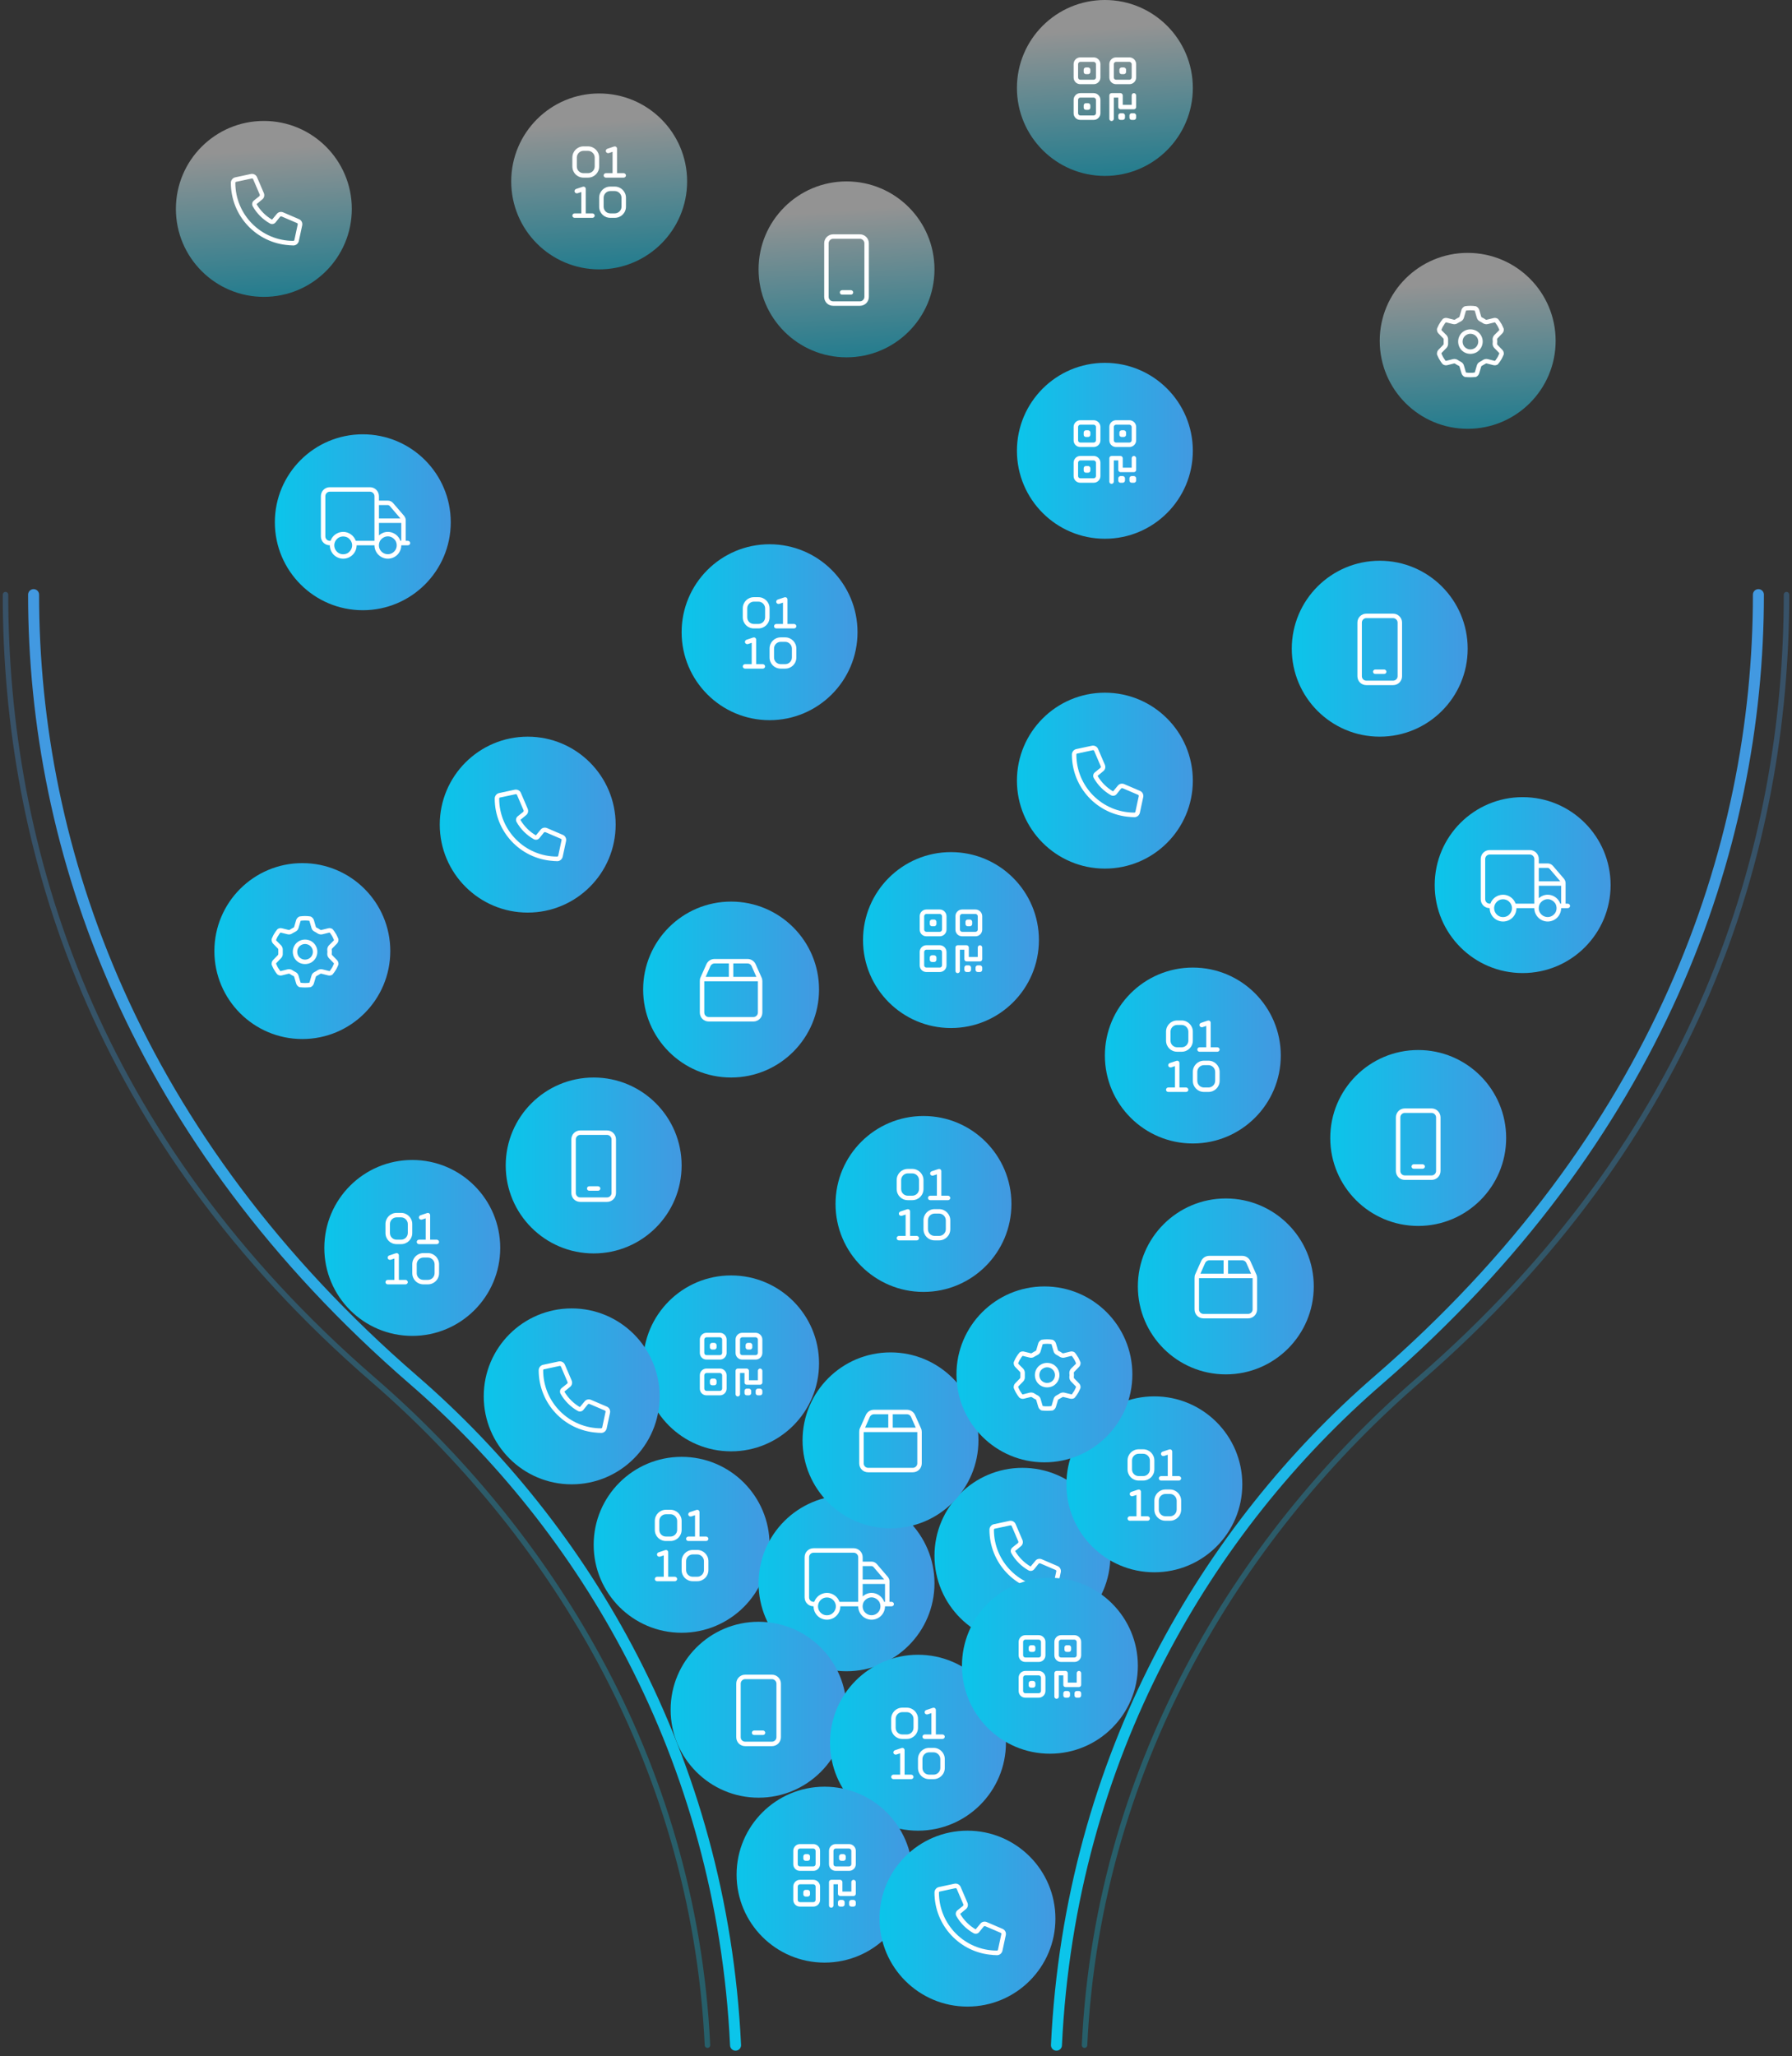 <svg width="326" height="374" viewBox="0 0 326 374" fill="none" xmlns="http://www.w3.org/2000/svg">
<rect x="0" y="0" width="326" height="374" fill="#333333" stroke="none"/>
<path d="M319.889 108.164C319.889 154.576 301.646 206.977 250.732 251.055C219.917 277.733 194.691 319.311 192.188 372.019" stroke="url(#paint0_linear_246_635)" stroke-width="2" stroke-linecap="round"/>
<path d="M6.111 108.164C6.111 154.576 24.354 206.977 75.268 251.055C106.083 277.733 131.309 319.311 133.812 372.019" stroke="url(#paint1_linear_246_635)" stroke-width="2" stroke-linecap="round"/>
<path opacity="0.3" d="M324.999 108.164C324.999 154.576 308.945 206.977 258.031 251.055C227.216 277.733 199.801 319.311 197.297 372.019" stroke="url(#paint2_linear_246_635)" stroke-linecap="round"/>
<path opacity="0.3" d="M1.001 108.164C1.001 154.576 17.055 206.977 67.969 251.055C98.784 277.733 126.199 319.311 128.703 372.019" stroke="url(#paint3_linear_246_635)" stroke-linecap="round"/>
<circle cx="124" cy="281" r="16" fill="url(#paint4_linear_246_635)"/>
<circle cx="186" cy="283" r="16" fill="url(#paint5_linear_246_635)"/>
<circle cx="210" cy="270" r="16" fill="url(#paint6_linear_246_635)"/>
<circle cx="258" cy="207" r="16" fill="url(#paint7_linear_246_635)"/>
<circle cx="223" cy="234" r="16" fill="url(#paint8_linear_246_635)"/>
<circle cx="217" cy="192" r="16" fill="url(#paint9_linear_246_635)"/>
<circle cx="277" cy="161" r="16" fill="url(#paint10_linear_246_635)"/>
<circle cx="251" cy="118" r="16" fill="url(#paint11_linear_246_635)"/>
<circle cx="168" cy="219" r="16" fill="url(#paint12_linear_246_635)"/>
<circle cx="154" cy="288" r="16" fill="url(#paint13_linear_246_635)"/>
<circle cx="138" cy="311" r="16" fill="url(#paint14_linear_246_635)"/>
<circle cx="167" cy="317" r="16" fill="url(#paint15_linear_246_635)"/>
<circle cx="150" cy="341" r="16" fill="url(#paint16_linear_246_635)"/>
<circle cx="176" cy="349" r="16" fill="url(#paint17_linear_246_635)"/>
<circle cx="133" cy="248" r="16" fill="url(#paint18_linear_246_635)"/>
<circle cx="162" cy="262" r="16" fill="url(#paint19_linear_246_635)"/>
<circle cx="190" cy="250" r="16" fill="url(#paint20_linear_246_635)"/>
<circle cx="104" cy="254" r="16" fill="url(#paint21_linear_246_635)"/>
<circle cx="108" cy="212" r="16" fill="url(#paint22_linear_246_635)"/>
<circle cx="75" cy="227" r="16" fill="url(#paint23_linear_246_635)"/>
<circle cx="133" cy="180" r="16" fill="url(#paint24_linear_246_635)"/>
<circle cx="96" cy="150" r="16" fill="url(#paint25_linear_246_635)"/>
<circle cx="55" cy="173" r="16" fill="url(#paint26_linear_246_635)"/>
<circle cx="66" cy="95" r="16" fill="url(#paint27_linear_246_635)"/>
<circle cx="140" cy="115" r="16" fill="url(#paint28_linear_246_635)"/>
<circle opacity="0.5" cx="154" cy="49" r="16" fill="url(#paint29_linear_246_635)"/>
<circle opacity="0.5" cx="109" cy="33" r="16" fill="url(#paint30_linear_246_635)"/>
<circle opacity="0.5" cx="48" cy="38" r="16" fill="url(#paint31_linear_246_635)"/>
<circle opacity="0.5" cx="267" cy="62" r="16" fill="url(#paint32_linear_246_635)"/>
<circle opacity="0.5" cx="201" cy="16" r="16" fill="url(#paint33_linear_246_635)"/>
<circle cx="173" cy="171" r="16" fill="url(#paint34_linear_246_635)"/>
<circle cx="201" cy="142" r="16" fill="url(#paint35_linear_246_635)"/>
<circle cx="201" cy="82" r="16" fill="url(#paint36_linear_246_635)"/>
<path d="M179.521 349.633L182.365 350.852C182.822 351.029 183.076 351.512 182.975 351.994L182.365 354.838C182.264 355.295 181.857 355.65 181.375 355.65C181.197 355.65 181.045 355.625 180.893 355.625C180.791 355.625 180.664 355.625 180.562 355.6C174.646 355.193 170 350.268 170 344.25C170 343.793 170.33 343.361 170.787 343.26L173.631 342.65C174.113 342.549 174.596 342.803 174.773 343.26L175.992 346.104C176.17 346.51 176.068 346.992 175.713 347.271L174.672 348.135C175.357 349.303 176.322 350.268 177.49 350.953L178.354 349.912C178.633 349.557 179.115 349.455 179.521 349.633ZM181.35 354.812C181.451 354.812 181.527 354.762 181.553 354.66L182.162 351.816C182.188 351.715 182.137 351.639 182.061 351.588L179.217 350.369C179.115 350.344 179.039 350.369 178.963 350.42L178.125 351.461C177.871 351.766 177.439 351.842 177.084 351.639C175.789 350.902 174.723 349.836 173.986 348.541C173.783 348.186 173.859 347.754 174.164 347.5L175.205 346.662C175.256 346.586 175.281 346.51 175.256 346.408L174.037 343.564C173.986 343.488 173.91 343.438 173.809 343.463L170.965 344.072C170.863 344.072 170.812 344.174 170.812 344.25C170.812 350.09 175.535 354.812 181.35 354.812Z" fill="white"/>
<path d="M170.25 311.031V315.5H171.469C171.672 315.5 171.875 315.703 171.875 315.906C171.875 316.135 171.672 316.312 171.469 316.312H169.844H168.219C167.99 316.312 167.812 316.135 167.812 315.906C167.812 315.703 167.99 315.5 168.219 315.5H169.438V311.615L168.752 311.844C168.523 311.895 168.295 311.793 168.219 311.564C168.168 311.361 168.27 311.133 168.498 311.057L169.717 310.65C169.818 310.625 169.971 310.625 170.072 310.701C170.174 310.777 170.25 310.904 170.25 311.031ZM164.562 318.344V322.812H165.781C165.984 322.812 166.188 323.016 166.188 323.219C166.188 323.447 165.984 323.625 165.781 323.625H164.156H162.531C162.303 323.625 162.125 323.447 162.125 323.219C162.125 323.016 162.303 322.812 162.531 322.812H163.75V318.928L163.064 319.156C162.836 319.207 162.607 319.105 162.531 318.877C162.48 318.674 162.582 318.445 162.811 318.369L164.029 317.963C164.131 317.938 164.283 317.938 164.385 318.014C164.486 318.09 164.562 318.217 164.562 318.344ZM162.125 312.656C162.125 311.539 163.014 310.625 164.156 310.625H164.969C166.086 310.625 167 311.539 167 312.656V314.281C167 315.424 166.086 316.312 164.969 316.312H164.156C163.014 316.312 162.125 315.424 162.125 314.281V312.656ZM164.156 311.438C163.471 311.438 162.938 311.996 162.938 312.656V314.281C162.938 314.967 163.471 315.5 164.156 315.5H164.969C165.629 315.5 166.188 314.967 166.188 314.281V312.656C166.188 311.996 165.629 311.438 164.969 311.438H164.156ZM169.031 317.938H169.844C170.961 317.938 171.875 318.852 171.875 319.969V321.594C171.875 322.736 170.961 323.625 169.844 323.625H169.031C167.889 323.625 167 322.736 167 321.594V319.969C167 318.852 167.889 317.938 169.031 317.938ZM167.812 319.969V321.594C167.812 322.279 168.346 322.812 169.031 322.812H169.844C170.504 322.812 171.062 322.279 171.062 321.594V319.969C171.062 319.309 170.504 318.75 169.844 318.75H169.031C168.346 318.75 167.812 319.309 167.812 319.969Z" fill="white"/>
<path d="M147.969 336.25H145.531C145.303 336.25 145.125 336.453 145.125 336.656V339.094C145.125 339.322 145.303 339.5 145.531 339.5H147.969C148.172 339.5 148.375 339.322 148.375 339.094V336.656C148.375 336.453 148.172 336.25 147.969 336.25ZM145.531 335.438H147.969C148.629 335.438 149.188 335.996 149.188 336.656V339.094C149.188 339.779 148.629 340.312 147.969 340.312H145.531C144.846 340.312 144.312 339.779 144.312 339.094V336.656C144.312 335.996 144.846 335.438 145.531 335.438ZM147.969 342.75H145.531C145.303 342.75 145.125 342.953 145.125 343.156V345.594C145.125 345.822 145.303 346 145.531 346H147.969C148.172 346 148.375 345.822 148.375 345.594V343.156C148.375 342.953 148.172 342.75 147.969 342.75ZM145.531 341.938H147.969C148.629 341.938 149.188 342.496 149.188 343.156V345.594C149.188 346.279 148.629 346.812 147.969 346.812H145.531C144.846 346.812 144.312 346.279 144.312 345.594V343.156C144.312 342.496 144.846 341.938 145.531 341.938ZM152.031 336.25C151.803 336.25 151.625 336.453 151.625 336.656V339.094C151.625 339.322 151.803 339.5 152.031 339.5H154.469C154.672 339.5 154.875 339.322 154.875 339.094V336.656C154.875 336.453 154.672 336.25 154.469 336.25H152.031ZM150.812 336.656C150.812 335.996 151.346 335.438 152.031 335.438H154.469C155.129 335.438 155.688 335.996 155.688 336.656V339.094C155.688 339.779 155.129 340.312 154.469 340.312H152.031C151.346 340.312 150.812 339.779 150.812 339.094V336.656ZM150.812 342.344C150.812 342.141 150.99 341.938 151.219 341.938H152.844C153.047 341.938 153.25 342.141 153.25 342.344V344.07H154.875V342.344C154.875 342.141 155.053 341.938 155.281 341.938C155.484 341.938 155.688 342.141 155.688 342.344V344.477C155.688 344.705 155.484 344.883 155.281 344.883H152.844C152.615 344.883 152.438 344.705 152.438 344.477V342.75H151.625V346.609C151.625 346.838 151.422 347.016 151.219 347.016C150.99 347.016 150.812 346.838 150.812 346.609V342.344ZM146.547 337.266H146.953C147.156 337.266 147.359 337.469 147.359 337.672V338.078C147.359 338.307 147.156 338.484 146.953 338.484H146.547C146.318 338.484 146.141 338.307 146.141 338.078V337.672C146.141 337.469 146.318 337.266 146.547 337.266ZM146.141 344.172C146.141 343.969 146.318 343.766 146.547 343.766H146.953C147.156 343.766 147.359 343.969 147.359 344.172V344.578C147.359 344.807 147.156 344.984 146.953 344.984H146.547C146.318 344.984 146.141 344.807 146.141 344.578V344.172ZM153.047 337.266H153.453C153.656 337.266 153.859 337.469 153.859 337.672V338.078C153.859 338.307 153.656 338.484 153.453 338.484H153.047C152.818 338.484 152.641 338.307 152.641 338.078V337.672C152.641 337.469 152.818 337.266 153.047 337.266ZM152.438 346C152.438 345.797 152.615 345.594 152.844 345.594H153.25C153.453 345.594 153.656 345.797 153.656 346V346.406C153.656 346.635 153.453 346.812 153.25 346.812H152.844C152.615 346.812 152.438 346.635 152.438 346.406V346ZM154.875 345.594H155.281C155.484 345.594 155.688 345.797 155.688 346V346.406C155.688 346.635 155.484 346.812 155.281 346.812H154.875C154.646 346.812 154.469 346.635 154.469 346.406V346C154.469 345.797 154.646 345.594 154.875 345.594Z" fill="white"/>
<path d="M135.562 305.438C135.105 305.438 134.75 305.818 134.75 306.25V316C134.75 316.457 135.105 316.812 135.562 316.812H140.438C140.869 316.812 141.25 316.457 141.25 316V306.25C141.25 305.818 140.869 305.438 140.438 305.438H135.562ZM133.938 306.25C133.938 305.361 134.648 304.625 135.562 304.625H140.438C141.326 304.625 142.062 305.361 142.062 306.25V316C142.062 316.914 141.326 317.625 140.438 317.625H135.562C134.648 317.625 133.938 316.914 133.938 316V306.25ZM137.188 314.781H138.812C139.016 314.781 139.219 314.984 139.219 315.188C139.219 315.416 139.016 315.594 138.812 315.594H137.188C136.959 315.594 136.781 315.416 136.781 315.188C136.781 314.984 136.959 314.781 137.188 314.781Z" fill="white"/>
<path d="M148 282.438C147.543 282.438 147.188 282.818 147.188 283.25V290.562C147.188 291.02 147.543 291.375 148 291.375H148.127C148.457 290.436 149.371 289.75 150.438 289.75C151.479 289.75 152.393 290.436 152.723 291.375H156.125V283.25C156.125 282.818 155.744 282.438 155.312 282.438H148ZM148 292.188C147.086 292.188 146.375 291.477 146.375 290.562V283.25C146.375 282.361 147.086 281.625 148 281.625H155.312C156.201 281.625 156.938 282.361 156.938 283.25V284.062H158.588C158.943 284.062 159.273 284.24 159.502 284.494L161.508 286.83C161.686 287.059 161.812 287.338 161.812 287.617V291.375H162.219C162.422 291.375 162.625 291.578 162.625 291.781C162.625 292.01 162.422 292.188 162.219 292.188H161C161 293.533 159.908 294.625 158.562 294.625C157.217 294.625 156.125 293.533 156.125 292.188H152.875C152.875 293.533 151.783 294.625 150.438 294.625C149.092 294.625 148 293.533 148 292.188ZM156.938 287.312H160.848L158.893 285.027C158.816 284.951 158.689 284.875 158.588 284.875H156.938V287.312ZM156.938 288.125V290.385C157.369 290.004 157.928 289.75 158.562 289.75C159.604 289.75 160.518 290.436 160.848 291.375H161V288.125H156.938ZM152.062 292.188C152.062 291.629 151.732 291.096 151.25 290.791C150.742 290.512 150.107 290.512 149.625 290.791C149.117 291.096 148.812 291.629 148.812 292.188C148.812 292.771 149.117 293.305 149.625 293.609C150.107 293.889 150.742 293.889 151.25 293.609C151.732 293.305 152.062 292.771 152.062 292.188ZM158.562 293.812C159.121 293.812 159.654 293.508 159.959 293C160.238 292.518 160.238 291.883 159.959 291.375C159.654 290.893 159.121 290.562 158.562 290.562C157.979 290.562 157.445 290.893 157.141 291.375C156.861 291.883 156.861 292.518 157.141 293C157.445 293.508 157.979 293.812 158.562 293.812Z" fill="white"/>
<path d="M189.521 283.633L192.365 284.852C192.822 285.029 193.076 285.512 192.975 285.994L192.365 288.838C192.264 289.295 191.857 289.65 191.375 289.65C191.197 289.65 191.045 289.625 190.893 289.625C190.791 289.625 190.664 289.625 190.562 289.6C184.646 289.193 180 284.268 180 278.25C180 277.793 180.33 277.361 180.787 277.26L183.631 276.65C184.113 276.549 184.596 276.803 184.773 277.26L185.992 280.104C186.17 280.51 186.068 280.992 185.713 281.271L184.672 282.135C185.357 283.303 186.322 284.268 187.49 284.953L188.354 283.912C188.633 283.557 189.115 283.455 189.521 283.633ZM191.35 288.812C191.451 288.812 191.527 288.762 191.553 288.66L192.162 285.816C192.188 285.715 192.137 285.639 192.061 285.588L189.217 284.369C189.115 284.344 189.039 284.369 188.963 284.42L188.125 285.461C187.871 285.766 187.439 285.842 187.084 285.639C185.789 284.902 184.723 283.836 183.986 282.541C183.783 282.186 183.859 281.754 184.164 281.5L185.205 280.662C185.256 280.586 185.281 280.51 185.256 280.408L184.037 277.564C183.986 277.488 183.91 277.438 183.809 277.463L180.965 278.072C180.863 278.072 180.812 278.174 180.812 278.25C180.812 284.09 185.535 288.812 191.35 288.812Z" fill="white"/>
<path d="M213.25 264.031V268.5H214.469C214.672 268.5 214.875 268.703 214.875 268.906C214.875 269.135 214.672 269.312 214.469 269.312H212.844H211.219C210.99 269.312 210.812 269.135 210.812 268.906C210.812 268.703 210.99 268.5 211.219 268.5H212.438V264.615L211.752 264.844C211.523 264.895 211.295 264.793 211.219 264.564C211.168 264.361 211.27 264.133 211.498 264.057L212.717 263.65C212.818 263.625 212.971 263.625 213.072 263.701C213.174 263.777 213.25 263.904 213.25 264.031ZM207.562 271.344V275.812H208.781C208.984 275.812 209.188 276.016 209.188 276.219C209.188 276.447 208.984 276.625 208.781 276.625H207.156H205.531C205.303 276.625 205.125 276.447 205.125 276.219C205.125 276.016 205.303 275.812 205.531 275.812H206.75V271.928L206.064 272.156C205.836 272.207 205.607 272.105 205.531 271.877C205.48 271.674 205.582 271.445 205.811 271.369L207.029 270.963C207.131 270.938 207.283 270.938 207.385 271.014C207.486 271.09 207.562 271.217 207.562 271.344ZM205.125 265.656C205.125 264.539 206.014 263.625 207.156 263.625H207.969C209.086 263.625 210 264.539 210 265.656V267.281C210 268.424 209.086 269.312 207.969 269.312H207.156C206.014 269.312 205.125 268.424 205.125 267.281V265.656ZM207.156 264.438C206.471 264.438 205.938 264.996 205.938 265.656V267.281C205.938 267.967 206.471 268.5 207.156 268.5H207.969C208.629 268.5 209.188 267.967 209.188 267.281V265.656C209.188 264.996 208.629 264.438 207.969 264.438H207.156ZM212.031 270.938H212.844C213.961 270.938 214.875 271.852 214.875 272.969V274.594C214.875 275.736 213.961 276.625 212.844 276.625H212.031C210.889 276.625 210 275.736 210 274.594V272.969C210 271.852 210.889 270.938 212.031 270.938ZM210.812 272.969V274.594C210.812 275.279 211.346 275.812 212.031 275.812H212.844C213.504 275.812 214.062 275.279 214.062 274.594V272.969C214.062 272.309 213.504 271.75 212.844 271.75H212.031C211.346 271.75 210.812 272.309 210.812 272.969Z" fill="white"/>
<path d="M189.662 244.59L189.307 245.809C189.23 246.113 189.002 246.342 188.748 246.469C188.545 246.57 188.367 246.672 188.189 246.773C187.961 246.951 187.631 247.027 187.326 246.951L186.107 246.646C186.057 246.646 186.031 246.646 186.006 246.646C185.854 246.824 185.727 247.002 185.625 247.205L185.498 247.383C185.396 247.586 185.295 247.789 185.219 247.992C185.219 248.018 185.244 248.068 185.27 248.094L186.158 248.982C186.361 249.211 186.463 249.541 186.438 249.82C186.438 249.922 186.438 250.023 186.438 250.125C186.438 250.252 186.438 250.354 186.438 250.455C186.463 250.734 186.361 251.039 186.158 251.268L185.27 252.182C185.244 252.207 185.219 252.258 185.219 252.283C185.295 252.486 185.396 252.689 185.498 252.893L185.6 253.07C185.727 253.248 185.854 253.451 185.98 253.629C186.031 253.629 186.057 253.629 186.107 253.629L187.326 253.324C187.631 253.248 187.961 253.324 188.189 253.477C188.367 253.604 188.545 253.705 188.748 253.807C189.002 253.934 189.23 254.162 189.307 254.467L189.662 255.686C189.662 255.711 189.688 255.736 189.713 255.762C189.967 255.812 190.221 255.812 190.5 255.812C190.754 255.812 191.008 255.812 191.262 255.762C191.287 255.736 191.312 255.711 191.312 255.686L191.668 254.467C191.744 254.162 191.973 253.934 192.227 253.807C192.43 253.705 192.607 253.604 192.785 253.477C193.039 253.324 193.344 253.248 193.648 253.324L194.867 253.629C194.918 253.629 194.943 253.629 194.994 253.629C195.121 253.451 195.248 253.248 195.375 253.07L195.477 252.893C195.578 252.689 195.68 252.486 195.756 252.283C195.756 252.258 195.73 252.207 195.705 252.182L194.816 251.268C194.613 251.039 194.512 250.734 194.537 250.455C194.537 250.354 194.562 250.252 194.562 250.125C194.562 250.023 194.537 249.922 194.537 249.82C194.512 249.541 194.613 249.211 194.816 248.982L195.705 248.094C195.73 248.068 195.756 248.018 195.756 247.992C195.68 247.789 195.578 247.586 195.477 247.383L195.375 247.205C195.248 247.002 195.121 246.824 194.994 246.646C194.943 246.646 194.918 246.646 194.867 246.646L193.648 246.951C193.344 247.027 193.039 246.951 192.785 246.799C192.607 246.672 192.43 246.57 192.227 246.469C191.973 246.342 191.744 246.113 191.668 245.809L191.312 244.59C191.312 244.564 191.287 244.514 191.262 244.488C191.008 244.463 190.754 244.438 190.5 244.438C190.221 244.438 189.967 244.463 189.713 244.488C189.688 244.514 189.662 244.564 189.662 244.59ZM190.5 243.625C190.83 243.625 191.135 243.65 191.465 243.701C191.516 243.727 191.541 243.727 191.592 243.752C191.82 243.879 192.023 244.107 192.1 244.361L192.455 245.58C192.455 245.631 192.506 245.707 192.582 245.732C192.811 245.834 193.039 245.961 193.242 246.113C193.318 246.164 193.395 246.189 193.445 246.164L194.689 245.859C194.943 245.783 195.248 245.834 195.477 245.986C195.502 246.012 195.527 246.037 195.578 246.088C195.756 246.291 195.908 246.545 196.061 246.799L196.188 246.977V247.002C196.314 247.256 196.441 247.51 196.543 247.764C196.568 247.814 196.568 247.84 196.568 247.891C196.594 248.17 196.492 248.449 196.289 248.652L195.4 249.566C195.375 249.592 195.35 249.668 195.35 249.744C195.35 249.871 195.375 249.998 195.375 250.125C195.375 250.252 195.35 250.379 195.35 250.506C195.35 250.607 195.375 250.684 195.4 250.709L196.289 251.623C196.492 251.826 196.594 252.105 196.568 252.385C196.568 252.41 196.568 252.461 196.543 252.512C196.441 252.766 196.314 253.02 196.188 253.273L196.061 253.477C195.908 253.73 195.756 253.959 195.553 254.188C195.527 254.238 195.502 254.264 195.477 254.289C195.248 254.441 194.943 254.492 194.664 254.416L193.445 254.111C193.395 254.086 193.318 254.111 193.242 254.162C193.039 254.289 192.811 254.416 192.582 254.543C192.506 254.568 192.455 254.645 192.455 254.695L192.1 255.889C192.023 256.168 191.82 256.396 191.592 256.523C191.541 256.549 191.516 256.549 191.465 256.574C191.135 256.6 190.83 256.625 190.5 256.625C190.17 256.625 189.84 256.6 189.51 256.574C189.459 256.549 189.434 256.549 189.383 256.523C189.154 256.396 188.951 256.168 188.875 255.889L188.52 254.695C188.52 254.645 188.469 254.568 188.393 254.543C188.164 254.441 187.936 254.314 187.732 254.162C187.656 254.111 187.58 254.111 187.529 254.111L186.311 254.416C186.031 254.492 185.752 254.441 185.523 254.289C185.473 254.264 185.447 254.238 185.422 254.213C185.219 253.984 185.066 253.73 184.914 253.477L184.812 253.299L184.787 253.273C184.66 253.02 184.533 252.766 184.432 252.512C184.432 252.461 184.406 252.436 184.406 252.385C184.406 252.105 184.482 251.826 184.686 251.623L185.574 250.709C185.6 250.684 185.625 250.607 185.625 250.506C185.625 250.404 185.625 250.252 185.625 250.125C185.625 249.998 185.625 249.871 185.625 249.744C185.625 249.668 185.6 249.592 185.574 249.566L184.686 248.652C184.482 248.449 184.406 248.17 184.406 247.891C184.406 247.84 184.432 247.814 184.432 247.764C184.533 247.51 184.66 247.256 184.787 247.002L184.812 246.977L184.914 246.799C185.066 246.545 185.244 246.291 185.422 246.088C185.447 246.037 185.473 246.012 185.523 245.986C185.752 245.834 186.031 245.783 186.311 245.859L187.529 246.164C187.58 246.189 187.656 246.164 187.732 246.113C187.936 245.986 188.164 245.834 188.393 245.732C188.469 245.707 188.52 245.631 188.52 245.58L188.875 244.361C188.951 244.107 189.154 243.879 189.383 243.752C189.434 243.727 189.459 243.727 189.51 243.701C189.84 243.65 190.17 243.625 190.5 243.625ZM189.078 250.125C189.078 250.658 189.332 251.115 189.789 251.369C190.221 251.623 190.754 251.623 191.211 251.369C191.643 251.115 191.922 250.658 191.922 250.125C191.922 249.617 191.643 249.16 191.211 248.906C190.754 248.652 190.221 248.652 189.789 248.906C189.332 249.16 189.078 249.617 189.078 250.125ZM192.734 250.125C192.734 250.938 192.303 251.674 191.617 252.08C190.906 252.461 190.068 252.461 189.383 252.08C188.672 251.674 188.266 250.938 188.266 250.125C188.266 249.338 188.672 248.602 189.383 248.195C190.068 247.814 190.906 247.814 191.617 248.195C192.303 248.602 192.734 249.338 192.734 250.125Z" fill="white"/>
<path d="M164.996 257.25H162.406V259.688H166.596L165.732 257.732C165.605 257.453 165.326 257.25 164.996 257.25ZM166.875 260.5H162.406H161.594H157.125V266.188C157.125 266.645 157.48 267 157.938 267H166.062C166.494 267 166.875 266.645 166.875 266.188V260.5ZM157.379 259.688H161.594V257.25H158.979C158.674 257.25 158.369 257.453 158.242 257.732L157.379 259.688ZM164.996 256.438C165.631 256.438 166.215 256.818 166.469 257.402L167.535 259.789C167.637 259.992 167.688 260.221 167.688 260.449V266.188C167.688 267.102 166.951 267.812 166.062 267.812H157.938C157.023 267.812 156.312 267.102 156.312 266.188V260.449C156.312 260.221 156.338 259.992 156.439 259.789L157.506 257.402C157.76 256.818 158.344 256.438 158.979 256.438H164.996Z" fill="white"/>
<path d="M171.25 213.031V217.5H172.469C172.672 217.5 172.875 217.703 172.875 217.906C172.875 218.135 172.672 218.312 172.469 218.312H170.844H169.219C168.99 218.312 168.812 218.135 168.812 217.906C168.812 217.703 168.99 217.5 169.219 217.5H170.438V213.615L169.752 213.844C169.523 213.895 169.295 213.793 169.219 213.564C169.168 213.361 169.27 213.133 169.498 213.057L170.717 212.65C170.818 212.625 170.971 212.625 171.072 212.701C171.174 212.777 171.25 212.904 171.25 213.031ZM165.562 220.344V224.812H166.781C166.984 224.812 167.188 225.016 167.188 225.219C167.188 225.447 166.984 225.625 166.781 225.625H165.156H163.531C163.303 225.625 163.125 225.447 163.125 225.219C163.125 225.016 163.303 224.812 163.531 224.812H164.75V220.928L164.064 221.156C163.836 221.207 163.607 221.105 163.531 220.877C163.48 220.674 163.582 220.445 163.811 220.369L165.029 219.963C165.131 219.938 165.283 219.938 165.385 220.014C165.486 220.09 165.562 220.217 165.562 220.344ZM163.125 214.656C163.125 213.539 164.014 212.625 165.156 212.625H165.969C167.086 212.625 168 213.539 168 214.656V216.281C168 217.424 167.086 218.312 165.969 218.312H165.156C164.014 218.312 163.125 217.424 163.125 216.281V214.656ZM165.156 213.438C164.471 213.438 163.938 213.996 163.938 214.656V216.281C163.938 216.967 164.471 217.5 165.156 217.5H165.969C166.629 217.5 167.188 216.967 167.188 216.281V214.656C167.188 213.996 166.629 213.438 165.969 213.438H165.156ZM170.031 219.938H170.844C171.961 219.938 172.875 220.852 172.875 221.969V223.594C172.875 224.736 171.961 225.625 170.844 225.625H170.031C168.889 225.625 168 224.736 168 223.594V221.969C168 220.852 168.889 219.938 170.031 219.938ZM168.812 221.969V223.594C168.812 224.279 169.346 224.812 170.031 224.812H170.844C171.504 224.812 172.062 224.279 172.062 223.594V221.969C172.062 221.309 171.504 220.75 170.844 220.75H170.031C169.346 220.75 168.812 221.309 168.812 221.969Z" fill="white"/>
<path d="M130.969 243.25H128.531C128.303 243.25 128.125 243.453 128.125 243.656V246.094C128.125 246.322 128.303 246.5 128.531 246.5H130.969C131.172 246.5 131.375 246.322 131.375 246.094V243.656C131.375 243.453 131.172 243.25 130.969 243.25ZM128.531 242.438H130.969C131.629 242.438 132.188 242.996 132.188 243.656V246.094C132.188 246.779 131.629 247.312 130.969 247.312H128.531C127.846 247.312 127.312 246.779 127.312 246.094V243.656C127.312 242.996 127.846 242.438 128.531 242.438ZM130.969 249.75H128.531C128.303 249.75 128.125 249.953 128.125 250.156V252.594C128.125 252.822 128.303 253 128.531 253H130.969C131.172 253 131.375 252.822 131.375 252.594V250.156C131.375 249.953 131.172 249.75 130.969 249.75ZM128.531 248.938H130.969C131.629 248.938 132.188 249.496 132.188 250.156V252.594C132.188 253.279 131.629 253.812 130.969 253.812H128.531C127.846 253.812 127.312 253.279 127.312 252.594V250.156C127.312 249.496 127.846 248.938 128.531 248.938ZM135.031 243.25C134.803 243.25 134.625 243.453 134.625 243.656V246.094C134.625 246.322 134.803 246.5 135.031 246.5H137.469C137.672 246.5 137.875 246.322 137.875 246.094V243.656C137.875 243.453 137.672 243.25 137.469 243.25H135.031ZM133.812 243.656C133.812 242.996 134.346 242.438 135.031 242.438H137.469C138.129 242.438 138.688 242.996 138.688 243.656V246.094C138.688 246.779 138.129 247.312 137.469 247.312H135.031C134.346 247.312 133.812 246.779 133.812 246.094V243.656ZM133.812 249.344C133.812 249.141 133.99 248.938 134.219 248.938H135.844C136.047 248.938 136.25 249.141 136.25 249.344V251.07H137.875V249.344C137.875 249.141 138.053 248.938 138.281 248.938C138.484 248.938 138.688 249.141 138.688 249.344V251.477C138.688 251.705 138.484 251.883 138.281 251.883H135.844C135.615 251.883 135.438 251.705 135.438 251.477V249.75H134.625V253.609C134.625 253.838 134.422 254.016 134.219 254.016C133.99 254.016 133.812 253.838 133.812 253.609V249.344ZM129.547 244.266H129.953C130.156 244.266 130.359 244.469 130.359 244.672V245.078C130.359 245.307 130.156 245.484 129.953 245.484H129.547C129.318 245.484 129.141 245.307 129.141 245.078V244.672C129.141 244.469 129.318 244.266 129.547 244.266ZM129.141 251.172C129.141 250.969 129.318 250.766 129.547 250.766H129.953C130.156 250.766 130.359 250.969 130.359 251.172V251.578C130.359 251.807 130.156 251.984 129.953 251.984H129.547C129.318 251.984 129.141 251.807 129.141 251.578V251.172ZM136.047 244.266H136.453C136.656 244.266 136.859 244.469 136.859 244.672V245.078C136.859 245.307 136.656 245.484 136.453 245.484H136.047C135.818 245.484 135.641 245.307 135.641 245.078V244.672C135.641 244.469 135.818 244.266 136.047 244.266ZM135.438 253C135.438 252.797 135.615 252.594 135.844 252.594H136.25C136.453 252.594 136.656 252.797 136.656 253V253.406C136.656 253.635 136.453 253.812 136.25 253.812H135.844C135.615 253.812 135.438 253.635 135.438 253.406V253ZM137.875 252.594H138.281C138.484 252.594 138.688 252.797 138.688 253V253.406C138.688 253.635 138.484 253.812 138.281 253.812H137.875C137.646 253.812 137.469 253.635 137.469 253.406V253C137.469 252.797 137.646 252.594 137.875 252.594Z" fill="white"/>
<path d="M127.25 275.031V279.5H128.469C128.672 279.5 128.875 279.703 128.875 279.906C128.875 280.135 128.672 280.312 128.469 280.312H126.844H125.219C124.99 280.312 124.812 280.135 124.812 279.906C124.812 279.703 124.99 279.5 125.219 279.5H126.438V275.615L125.752 275.844C125.523 275.895 125.295 275.793 125.219 275.564C125.168 275.361 125.27 275.133 125.498 275.057L126.717 274.65C126.818 274.625 126.971 274.625 127.072 274.701C127.174 274.777 127.25 274.904 127.25 275.031ZM121.562 282.344V286.812H122.781C122.984 286.812 123.188 287.016 123.188 287.219C123.188 287.447 122.984 287.625 122.781 287.625H121.156H119.531C119.303 287.625 119.125 287.447 119.125 287.219C119.125 287.016 119.303 286.812 119.531 286.812H120.75V282.928L120.064 283.156C119.836 283.207 119.607 283.105 119.531 282.877C119.48 282.674 119.582 282.445 119.811 282.369L121.029 281.963C121.131 281.938 121.283 281.938 121.385 282.014C121.486 282.09 121.562 282.217 121.562 282.344ZM119.125 276.656C119.125 275.539 120.014 274.625 121.156 274.625H121.969C123.086 274.625 124 275.539 124 276.656V278.281C124 279.424 123.086 280.312 121.969 280.312H121.156C120.014 280.312 119.125 279.424 119.125 278.281V276.656ZM121.156 275.438C120.471 275.438 119.938 275.996 119.938 276.656V278.281C119.938 278.967 120.471 279.5 121.156 279.5H121.969C122.629 279.5 123.188 278.967 123.188 278.281V276.656C123.188 275.996 122.629 275.438 121.969 275.438H121.156ZM126.031 281.938H126.844C127.961 281.938 128.875 282.852 128.875 283.969V285.594C128.875 286.736 127.961 287.625 126.844 287.625H126.031C124.889 287.625 124 286.736 124 285.594V283.969C124 282.852 124.889 281.938 126.031 281.938ZM124.812 283.969V285.594C124.812 286.279 125.346 286.812 126.031 286.812H126.844C127.504 286.812 128.062 286.279 128.062 285.594V283.969C128.062 283.309 127.504 282.75 126.844 282.75H126.031C125.346 282.75 124.812 283.309 124.812 283.969Z" fill="white"/>
<path d="M107.521 254.633L110.365 255.852C110.822 256.029 111.076 256.512 110.975 256.994L110.365 259.838C110.264 260.295 109.857 260.65 109.375 260.65C109.197 260.65 109.045 260.625 108.893 260.625C108.791 260.625 108.664 260.625 108.562 260.6C102.646 260.193 98 255.268 98 249.25C98 248.793 98.33 248.361 98.787 248.26L101.631 247.65C102.113 247.549 102.596 247.803 102.773 248.26L103.992 251.104C104.17 251.51 104.068 251.992 103.713 252.271L102.672 253.135C103.357 254.303 104.322 255.268 105.49 255.953L106.354 254.912C106.633 254.557 107.115 254.455 107.521 254.633ZM109.35 259.812C109.451 259.812 109.527 259.762 109.553 259.66L110.162 256.816C110.188 256.715 110.137 256.639 110.061 256.588L107.217 255.369C107.115 255.344 107.039 255.369 106.963 255.42L106.125 256.461C105.871 256.766 105.439 256.842 105.084 256.639C103.789 255.902 102.723 254.836 101.986 253.541C101.783 253.186 101.859 252.754 102.164 252.5L103.205 251.662C103.256 251.586 103.281 251.51 103.256 251.408L102.037 248.564C101.986 248.488 101.91 248.438 101.809 248.463L98.965 249.072C98.863 249.072 98.812 249.174 98.812 249.25C98.812 255.09 103.535 259.812 109.35 259.812Z" fill="white"/>
<path d="M105.562 206.438C105.105 206.438 104.75 206.818 104.75 207.25V217C104.75 217.457 105.105 217.812 105.562 217.812H110.438C110.869 217.812 111.25 217.457 111.25 217V207.25C111.25 206.818 110.869 206.438 110.438 206.438H105.562ZM103.938 207.25C103.938 206.361 104.648 205.625 105.562 205.625H110.438C111.326 205.625 112.062 206.361 112.062 207.25V217C112.062 217.914 111.326 218.625 110.438 218.625H105.562C104.648 218.625 103.938 217.914 103.938 217V207.25ZM107.188 215.781H108.812C109.016 215.781 109.219 215.984 109.219 216.188C109.219 216.416 109.016 216.594 108.812 216.594H107.188C106.959 216.594 106.781 216.416 106.781 216.188C106.781 215.984 106.959 215.781 107.188 215.781Z" fill="white"/>
<path d="M78.25 221.031V225.5H79.469C79.672 225.5 79.875 225.703 79.875 225.906C79.875 226.135 79.672 226.312 79.469 226.312H77.844H76.219C75.99 226.312 75.812 226.135 75.812 225.906C75.812 225.703 75.99 225.5 76.219 225.5H77.438V221.615L76.752 221.844C76.523 221.895 76.295 221.793 76.219 221.564C76.168 221.361 76.269 221.133 76.498 221.057L77.717 220.65C77.818 220.625 77.971 220.625 78.072 220.701C78.174 220.777 78.25 220.904 78.25 221.031ZM72.562 228.344V232.812H73.781C73.984 232.812 74.188 233.016 74.188 233.219C74.188 233.447 73.984 233.625 73.781 233.625H72.156H70.531C70.303 233.625 70.125 233.447 70.125 233.219C70.125 233.016 70.303 232.812 70.531 232.812H71.75V228.928L71.064 229.156C70.836 229.207 70.607 229.105 70.531 228.877C70.481 228.674 70.582 228.445 70.811 228.369L72.029 227.963C72.131 227.938 72.283 227.938 72.385 228.014C72.486 228.09 72.562 228.217 72.562 228.344ZM70.125 222.656C70.125 221.539 71.014 220.625 72.156 220.625H72.969C74.086 220.625 75 221.539 75 222.656V224.281C75 225.424 74.086 226.312 72.969 226.312H72.156C71.014 226.312 70.125 225.424 70.125 224.281V222.656ZM72.156 221.438C71.471 221.438 70.938 221.996 70.938 222.656V224.281C70.938 224.967 71.471 225.5 72.156 225.5H72.969C73.629 225.5 74.188 224.967 74.188 224.281V222.656C74.188 221.996 73.629 221.438 72.969 221.438H72.156ZM77.031 227.938H77.844C78.961 227.938 79.875 228.852 79.875 229.969V231.594C79.875 232.736 78.961 233.625 77.844 233.625H77.031C75.889 233.625 75 232.736 75 231.594V229.969C75 228.852 75.889 227.938 77.031 227.938ZM75.812 229.969V231.594C75.812 232.279 76.346 232.812 77.031 232.812H77.844C78.504 232.812 79.062 232.279 79.062 231.594V229.969C79.062 229.309 78.504 228.75 77.844 228.75H77.031C76.346 228.75 75.812 229.309 75.812 229.969Z" fill="white"/>
<path d="M135.996 175.25H133.406V177.688H137.596L136.732 175.732C136.605 175.453 136.326 175.25 135.996 175.25ZM137.875 178.5H133.406H132.594H128.125V184.188C128.125 184.645 128.48 185 128.938 185H137.062C137.494 185 137.875 184.645 137.875 184.188V178.5ZM128.379 177.688H132.594V175.25H129.979C129.674 175.25 129.369 175.453 129.242 175.732L128.379 177.688ZM135.996 174.438C136.631 174.438 137.215 174.818 137.469 175.402L138.535 177.789C138.637 177.992 138.688 178.221 138.688 178.449V184.188C138.688 185.102 137.951 185.812 137.062 185.812H128.938C128.023 185.812 127.312 185.102 127.312 184.188V178.449C127.312 178.221 127.338 177.992 127.439 177.789L128.506 175.402C128.76 174.818 129.344 174.438 129.979 174.438H135.996Z" fill="white"/>
<path d="M225.996 229.25H223.406V231.688H227.596L226.732 229.732C226.605 229.453 226.326 229.25 225.996 229.25ZM227.875 232.5H223.406H222.594H218.125V238.188C218.125 238.645 218.48 239 218.938 239H227.062C227.494 239 227.875 238.645 227.875 238.188V232.5ZM218.379 231.688H222.594V229.25H219.979C219.674 229.25 219.369 229.453 219.242 229.732L218.379 231.688ZM225.996 228.438C226.631 228.438 227.215 228.818 227.469 229.402L228.535 231.789C228.637 231.992 228.688 232.221 228.688 232.449V238.188C228.688 239.102 227.951 239.812 227.062 239.812H218.938C218.023 239.812 217.312 239.102 217.312 238.188V232.449C217.312 232.221 217.338 231.992 217.439 231.789L218.506 229.402C218.76 228.818 219.344 228.438 219.979 228.438H225.996Z" fill="white"/>
<path d="M255.562 202.438C255.105 202.438 254.75 202.818 254.75 203.25V213C254.75 213.457 255.105 213.812 255.562 213.812H260.438C260.869 213.812 261.25 213.457 261.25 213V203.25C261.25 202.818 260.869 202.438 260.438 202.438H255.562ZM253.938 203.25C253.938 202.361 254.648 201.625 255.562 201.625H260.438C261.326 201.625 262.062 202.361 262.062 203.25V213C262.062 213.914 261.326 214.625 260.438 214.625H255.562C254.648 214.625 253.938 213.914 253.938 213V203.25ZM257.188 211.781H258.812C259.016 211.781 259.219 211.984 259.219 212.188C259.219 212.416 259.016 212.594 258.812 212.594H257.188C256.959 212.594 256.781 212.416 256.781 212.188C256.781 211.984 256.959 211.781 257.188 211.781Z" fill="white"/>
<path d="M220.25 186.031V190.5H221.469C221.672 190.5 221.875 190.703 221.875 190.906C221.875 191.135 221.672 191.312 221.469 191.312H219.844H218.219C217.99 191.312 217.812 191.135 217.812 190.906C217.812 190.703 217.99 190.5 218.219 190.5H219.438V186.615L218.752 186.844C218.523 186.895 218.295 186.793 218.219 186.564C218.168 186.361 218.27 186.133 218.498 186.057L219.717 185.65C219.818 185.625 219.971 185.625 220.072 185.701C220.174 185.777 220.25 185.904 220.25 186.031ZM214.562 193.344V197.812H215.781C215.984 197.812 216.188 198.016 216.188 198.219C216.188 198.447 215.984 198.625 215.781 198.625H214.156H212.531C212.303 198.625 212.125 198.447 212.125 198.219C212.125 198.016 212.303 197.812 212.531 197.812H213.75V193.928L213.064 194.156C212.836 194.207 212.607 194.105 212.531 193.877C212.48 193.674 212.582 193.445 212.811 193.369L214.029 192.963C214.131 192.938 214.283 192.938 214.385 193.014C214.486 193.09 214.562 193.217 214.562 193.344ZM212.125 187.656C212.125 186.539 213.014 185.625 214.156 185.625H214.969C216.086 185.625 217 186.539 217 187.656V189.281C217 190.424 216.086 191.312 214.969 191.312H214.156C213.014 191.312 212.125 190.424 212.125 189.281V187.656ZM214.156 186.438C213.471 186.438 212.938 186.996 212.938 187.656V189.281C212.938 189.967 213.471 190.5 214.156 190.5H214.969C215.629 190.5 216.188 189.967 216.188 189.281V187.656C216.188 186.996 215.629 186.438 214.969 186.438H214.156ZM219.031 192.938H219.844C220.961 192.938 221.875 193.852 221.875 194.969V196.594C221.875 197.736 220.961 198.625 219.844 198.625H219.031C217.889 198.625 217 197.736 217 196.594V194.969C217 193.852 217.889 192.938 219.031 192.938ZM217.812 194.969V196.594C217.812 197.279 218.346 197.812 219.031 197.812H219.844C220.504 197.812 221.062 197.279 221.062 196.594V194.969C221.062 194.309 220.504 193.75 219.844 193.75H219.031C218.346 193.75 217.812 194.309 217.812 194.969Z" fill="white"/>
<path d="M271 155.438C270.543 155.438 270.188 155.818 270.188 156.25V163.562C270.188 164.02 270.543 164.375 271 164.375H271.127C271.457 163.436 272.371 162.75 273.438 162.75C274.479 162.75 275.393 163.436 275.723 164.375H279.125V156.25C279.125 155.818 278.744 155.438 278.312 155.438H271ZM271 165.188C270.086 165.188 269.375 164.477 269.375 163.562V156.25C269.375 155.361 270.086 154.625 271 154.625H278.312C279.201 154.625 279.938 155.361 279.938 156.25V157.062H281.588C281.943 157.062 282.273 157.24 282.502 157.494L284.508 159.83C284.686 160.059 284.812 160.338 284.812 160.617V164.375H285.219C285.422 164.375 285.625 164.578 285.625 164.781C285.625 165.01 285.422 165.188 285.219 165.188H284C284 166.533 282.908 167.625 281.562 167.625C280.217 167.625 279.125 166.533 279.125 165.188H275.875C275.875 166.533 274.783 167.625 273.438 167.625C272.092 167.625 271 166.533 271 165.188ZM279.938 160.312H283.848L281.893 158.027C281.816 157.951 281.689 157.875 281.588 157.875H279.938V160.312ZM279.938 161.125V163.385C280.369 163.004 280.928 162.75 281.562 162.75C282.604 162.75 283.518 163.436 283.848 164.375H284V161.125H279.938ZM275.062 165.188C275.062 164.629 274.732 164.096 274.25 163.791C273.742 163.512 273.107 163.512 272.625 163.791C272.117 164.096 271.812 164.629 271.812 165.188C271.812 165.771 272.117 166.305 272.625 166.609C273.107 166.889 273.742 166.889 274.25 166.609C274.732 166.305 275.062 165.771 275.062 165.188ZM281.562 166.812C282.121 166.812 282.654 166.508 282.959 166C283.238 165.518 283.238 164.883 282.959 164.375C282.654 163.893 282.121 163.562 281.562 163.562C280.979 163.562 280.445 163.893 280.141 164.375C279.861 164.883 279.861 165.518 280.141 166C280.445 166.508 280.979 166.812 281.562 166.812Z" fill="white"/>
<path d="M204.521 142.633L207.365 143.852C207.822 144.029 208.076 144.512 207.975 144.994L207.365 147.838C207.264 148.295 206.857 148.65 206.375 148.65C206.197 148.65 206.045 148.625 205.893 148.625C205.791 148.625 205.664 148.625 205.562 148.6C199.646 148.193 195 143.268 195 137.25C195 136.793 195.33 136.361 195.787 136.26L198.631 135.65C199.113 135.549 199.596 135.803 199.773 136.26L200.992 139.104C201.17 139.51 201.068 139.992 200.713 140.271L199.672 141.135C200.357 142.303 201.322 143.268 202.49 143.953L203.354 142.912C203.633 142.557 204.115 142.455 204.521 142.633ZM206.35 147.812C206.451 147.812 206.527 147.762 206.553 147.66L207.162 144.816C207.188 144.715 207.137 144.639 207.061 144.588L204.217 143.369C204.115 143.344 204.039 143.369 203.963 143.42L203.125 144.461C202.871 144.766 202.439 144.842 202.084 144.639C200.789 143.902 199.723 142.836 198.986 141.541C198.783 141.186 198.859 140.754 199.164 140.5L200.205 139.662C200.256 139.586 200.281 139.51 200.256 139.408L199.037 136.564C198.986 136.488 198.91 136.438 198.809 136.463L195.965 137.072C195.863 137.072 195.812 137.174 195.812 137.25C195.812 143.09 200.535 147.812 206.35 147.812Z" fill="white"/>
<path d="M170.969 166.25H168.531C168.303 166.25 168.125 166.453 168.125 166.656V169.094C168.125 169.322 168.303 169.5 168.531 169.5H170.969C171.172 169.5 171.375 169.322 171.375 169.094V166.656C171.375 166.453 171.172 166.25 170.969 166.25ZM168.531 165.438H170.969C171.629 165.438 172.188 165.996 172.188 166.656V169.094C172.188 169.779 171.629 170.312 170.969 170.312H168.531C167.846 170.312 167.312 169.779 167.312 169.094V166.656C167.312 165.996 167.846 165.438 168.531 165.438ZM170.969 172.75H168.531C168.303 172.75 168.125 172.953 168.125 173.156V175.594C168.125 175.822 168.303 176 168.531 176H170.969C171.172 176 171.375 175.822 171.375 175.594V173.156C171.375 172.953 171.172 172.75 170.969 172.75ZM168.531 171.938H170.969C171.629 171.938 172.188 172.496 172.188 173.156V175.594C172.188 176.279 171.629 176.812 170.969 176.812H168.531C167.846 176.812 167.312 176.279 167.312 175.594V173.156C167.312 172.496 167.846 171.938 168.531 171.938ZM175.031 166.25C174.803 166.25 174.625 166.453 174.625 166.656V169.094C174.625 169.322 174.803 169.5 175.031 169.5H177.469C177.672 169.5 177.875 169.322 177.875 169.094V166.656C177.875 166.453 177.672 166.25 177.469 166.25H175.031ZM173.812 166.656C173.812 165.996 174.346 165.438 175.031 165.438H177.469C178.129 165.438 178.688 165.996 178.688 166.656V169.094C178.688 169.779 178.129 170.312 177.469 170.312H175.031C174.346 170.312 173.812 169.779 173.812 169.094V166.656ZM173.812 172.344C173.812 172.141 173.99 171.938 174.219 171.938H175.844C176.047 171.938 176.25 172.141 176.25 172.344V174.07H177.875V172.344C177.875 172.141 178.053 171.938 178.281 171.938C178.484 171.938 178.688 172.141 178.688 172.344V174.477C178.688 174.705 178.484 174.883 178.281 174.883H175.844C175.615 174.883 175.438 174.705 175.438 174.477V172.75H174.625V176.609C174.625 176.838 174.422 177.016 174.219 177.016C173.99 177.016 173.812 176.838 173.812 176.609V172.344ZM169.547 167.266H169.953C170.156 167.266 170.359 167.469 170.359 167.672V168.078C170.359 168.307 170.156 168.484 169.953 168.484H169.547C169.318 168.484 169.141 168.307 169.141 168.078V167.672C169.141 167.469 169.318 167.266 169.547 167.266ZM169.141 174.172C169.141 173.969 169.318 173.766 169.547 173.766H169.953C170.156 173.766 170.359 173.969 170.359 174.172V174.578C170.359 174.807 170.156 174.984 169.953 174.984H169.547C169.318 174.984 169.141 174.807 169.141 174.578V174.172ZM176.047 167.266H176.453C176.656 167.266 176.859 167.469 176.859 167.672V168.078C176.859 168.307 176.656 168.484 176.453 168.484H176.047C175.818 168.484 175.641 168.307 175.641 168.078V167.672C175.641 167.469 175.818 167.266 176.047 167.266ZM175.438 176C175.438 175.797 175.615 175.594 175.844 175.594H176.25C176.453 175.594 176.656 175.797 176.656 176V176.406C176.656 176.635 176.453 176.812 176.25 176.812H175.844C175.615 176.812 175.438 176.635 175.438 176.406V176ZM177.875 175.594H178.281C178.484 175.594 178.688 175.797 178.688 176V176.406C178.688 176.635 178.484 176.812 178.281 176.812H177.875C177.646 176.812 177.469 176.635 177.469 176.406V176C177.469 175.797 177.646 175.594 177.875 175.594Z" fill="white"/>
<path d="M143.25 109.031V113.5H144.469C144.672 113.5 144.875 113.703 144.875 113.906C144.875 114.135 144.672 114.312 144.469 114.312H142.844H141.219C140.99 114.312 140.812 114.135 140.812 113.906C140.812 113.703 140.99 113.5 141.219 113.5H142.438V109.615L141.752 109.844C141.523 109.895 141.295 109.793 141.219 109.564C141.168 109.361 141.27 109.133 141.498 109.057L142.717 108.65C142.818 108.625 142.971 108.625 143.072 108.701C143.174 108.777 143.25 108.904 143.25 109.031ZM137.562 116.344V120.812H138.781C138.984 120.812 139.188 121.016 139.188 121.219C139.188 121.447 138.984 121.625 138.781 121.625H137.156H135.531C135.303 121.625 135.125 121.447 135.125 121.219C135.125 121.016 135.303 120.812 135.531 120.812H136.75V116.928L136.064 117.156C135.836 117.207 135.607 117.105 135.531 116.877C135.48 116.674 135.582 116.445 135.811 116.369L137.029 115.963C137.131 115.938 137.283 115.938 137.385 116.014C137.486 116.09 137.562 116.217 137.562 116.344ZM135.125 110.656C135.125 109.539 136.014 108.625 137.156 108.625H137.969C139.086 108.625 140 109.539 140 110.656V112.281C140 113.424 139.086 114.312 137.969 114.312H137.156C136.014 114.312 135.125 113.424 135.125 112.281V110.656ZM137.156 109.438C136.471 109.438 135.938 109.996 135.938 110.656V112.281C135.938 112.967 136.471 113.5 137.156 113.5H137.969C138.629 113.5 139.188 112.967 139.188 112.281V110.656C139.188 109.996 138.629 109.438 137.969 109.438H137.156ZM142.031 115.938H142.844C143.961 115.938 144.875 116.852 144.875 117.969V119.594C144.875 120.736 143.961 121.625 142.844 121.625H142.031C140.889 121.625 140 120.736 140 119.594V117.969C140 116.852 140.889 115.938 142.031 115.938ZM140.812 117.969V119.594C140.812 120.279 141.346 120.812 142.031 120.812H142.844C143.504 120.812 144.062 120.279 144.062 119.594V117.969C144.062 117.309 143.504 116.75 142.844 116.75H142.031C141.346 116.75 140.812 117.309 140.812 117.969Z" fill="white"/>
<path d="M99.522 150.633L102.365 151.852C102.822 152.029 103.076 152.512 102.975 152.994L102.365 155.838C102.264 156.295 101.857 156.65 101.375 156.65C101.197 156.65 101.045 156.625 100.893 156.625C100.791 156.625 100.664 156.625 100.562 156.6C94.647 156.193 90 151.268 90 145.25C90 144.793 90.33 144.361 90.787 144.26L93.631 143.65C94.113 143.549 94.596 143.803 94.773 144.26L95.992 147.104C96.17 147.51 96.068 147.992 95.713 148.271L94.672 149.135C95.357 150.303 96.322 151.268 97.49 151.953L98.353 150.912C98.633 150.557 99.115 150.455 99.522 150.633ZM101.35 155.812C101.451 155.812 101.527 155.762 101.553 155.66L102.162 152.816C102.188 152.715 102.137 152.639 102.061 152.588L99.217 151.369C99.115 151.344 99.039 151.369 98.963 151.42L98.125 152.461C97.871 152.766 97.439 152.842 97.084 152.639C95.789 151.902 94.723 150.836 93.986 149.541C93.783 149.186 93.859 148.754 94.164 148.5L95.205 147.662C95.256 147.586 95.281 147.51 95.256 147.408L94.037 144.564C93.986 144.488 93.91 144.438 93.809 144.463L90.965 145.072C90.863 145.072 90.812 145.174 90.812 145.25C90.812 151.09 95.535 155.812 101.35 155.812Z" fill="white"/>
<path d="M54.662 167.59L54.307 168.809C54.23 169.113 54.002 169.342 53.748 169.469C53.545 169.57 53.367 169.672 53.19 169.773C52.961 169.951 52.631 170.027 52.326 169.951L51.107 169.646C51.057 169.646 51.031 169.646 51.006 169.646C50.853 169.824 50.727 170.002 50.625 170.205L50.498 170.383C50.397 170.586 50.295 170.789 50.219 170.992C50.219 171.018 50.244 171.068 50.27 171.094L51.158 171.982C51.361 172.211 51.463 172.541 51.438 172.82C51.438 172.922 51.438 173.023 51.438 173.125C51.438 173.252 51.438 173.354 51.438 173.455C51.463 173.734 51.361 174.039 51.158 174.268L50.27 175.182C50.244 175.207 50.219 175.258 50.219 175.283C50.295 175.486 50.397 175.689 50.498 175.893L50.6 176.07C50.727 176.248 50.853 176.451 50.98 176.629C51.031 176.629 51.057 176.629 51.107 176.629L52.326 176.324C52.631 176.248 52.961 176.324 53.19 176.477C53.367 176.604 53.545 176.705 53.748 176.807C54.002 176.934 54.23 177.162 54.307 177.467L54.662 178.686C54.662 178.711 54.688 178.736 54.713 178.762C54.967 178.812 55.221 178.812 55.5 178.812C55.754 178.812 56.008 178.812 56.262 178.762C56.287 178.736 56.312 178.711 56.312 178.686L56.668 177.467C56.744 177.162 56.973 176.934 57.227 176.807C57.43 176.705 57.607 176.604 57.785 176.477C58.039 176.324 58.344 176.248 58.648 176.324L59.867 176.629C59.918 176.629 59.943 176.629 59.994 176.629C60.121 176.451 60.248 176.248 60.375 176.07L60.477 175.893C60.578 175.689 60.68 175.486 60.756 175.283C60.756 175.258 60.73 175.207 60.705 175.182L59.816 174.268C59.613 174.039 59.512 173.734 59.537 173.455C59.537 173.354 59.562 173.252 59.562 173.125C59.562 173.023 59.537 172.922 59.537 172.82C59.512 172.541 59.613 172.211 59.816 171.982L60.705 171.094C60.73 171.068 60.756 171.018 60.756 170.992C60.68 170.789 60.578 170.586 60.477 170.383L60.375 170.205C60.248 170.002 60.121 169.824 59.994 169.646C59.943 169.646 59.918 169.646 59.867 169.646L58.648 169.951C58.344 170.027 58.039 169.951 57.785 169.799C57.607 169.672 57.43 169.57 57.227 169.469C56.973 169.342 56.744 169.113 56.668 168.809L56.312 167.59C56.312 167.564 56.287 167.514 56.262 167.488C56.008 167.463 55.754 167.438 55.5 167.438C55.221 167.438 54.967 167.463 54.713 167.488C54.688 167.514 54.662 167.564 54.662 167.59ZM55.5 166.625C55.83 166.625 56.135 166.65 56.465 166.701C56.516 166.727 56.541 166.727 56.592 166.752C56.82 166.879 57.023 167.107 57.1 167.361L57.455 168.58C57.455 168.631 57.506 168.707 57.582 168.732C57.81 168.834 58.039 168.961 58.242 169.113C58.318 169.164 58.395 169.189 58.445 169.164L59.69 168.859C59.943 168.783 60.248 168.834 60.477 168.986C60.502 169.012 60.527 169.037 60.578 169.088C60.756 169.291 60.908 169.545 61.06 169.799L61.188 169.977V170.002C61.315 170.256 61.441 170.51 61.543 170.764C61.568 170.814 61.568 170.84 61.568 170.891C61.594 171.17 61.492 171.449 61.289 171.652L60.4 172.566C60.375 172.592 60.35 172.668 60.35 172.744C60.35 172.871 60.375 172.998 60.375 173.125C60.375 173.252 60.35 173.379 60.35 173.506C60.35 173.607 60.375 173.684 60.4 173.709L61.289 174.623C61.492 174.826 61.594 175.105 61.568 175.385C61.568 175.41 61.568 175.461 61.543 175.512C61.441 175.766 61.315 176.02 61.188 176.273L61.06 176.477C60.908 176.73 60.756 176.959 60.553 177.188C60.527 177.238 60.502 177.264 60.477 177.289C60.248 177.441 59.943 177.492 59.664 177.416L58.445 177.111C58.395 177.086 58.318 177.111 58.242 177.162C58.039 177.289 57.81 177.416 57.582 177.543C57.506 177.568 57.455 177.645 57.455 177.695L57.1 178.889C57.023 179.168 56.82 179.396 56.592 179.523C56.541 179.549 56.516 179.549 56.465 179.574C56.135 179.6 55.83 179.625 55.5 179.625C55.17 179.625 54.84 179.6 54.51 179.574C54.459 179.549 54.434 179.549 54.383 179.523C54.154 179.396 53.951 179.168 53.875 178.889L53.52 177.695C53.52 177.645 53.469 177.568 53.393 177.543C53.164 177.441 52.935 177.314 52.732 177.162C52.656 177.111 52.58 177.111 52.529 177.111L51.31 177.416C51.031 177.492 50.752 177.441 50.523 177.289C50.473 177.264 50.447 177.238 50.422 177.213C50.219 176.984 50.066 176.73 49.914 176.477L49.812 176.299L49.787 176.273C49.66 176.02 49.533 175.766 49.432 175.512C49.432 175.461 49.406 175.436 49.406 175.385C49.406 175.105 49.482 174.826 49.685 174.623L50.574 173.709C50.6 173.684 50.625 173.607 50.625 173.506C50.625 173.404 50.625 173.252 50.625 173.125C50.625 172.998 50.625 172.871 50.625 172.744C50.625 172.668 50.6 172.592 50.574 172.566L49.685 171.652C49.482 171.449 49.406 171.17 49.406 170.891C49.406 170.84 49.432 170.814 49.432 170.764C49.533 170.51 49.66 170.256 49.787 170.002L49.812 169.977L49.914 169.799C50.066 169.545 50.244 169.291 50.422 169.088C50.447 169.037 50.473 169.012 50.523 168.986C50.752 168.834 51.031 168.783 51.31 168.859L52.529 169.164C52.58 169.189 52.656 169.164 52.732 169.113C52.935 168.986 53.164 168.834 53.393 168.732C53.469 168.707 53.52 168.631 53.52 168.58L53.875 167.361C53.951 167.107 54.154 166.879 54.383 166.752C54.434 166.727 54.459 166.727 54.51 166.701C54.84 166.65 55.17 166.625 55.5 166.625ZM54.078 173.125C54.078 173.658 54.332 174.115 54.789 174.369C55.221 174.623 55.754 174.623 56.211 174.369C56.643 174.115 56.922 173.658 56.922 173.125C56.922 172.617 56.643 172.16 56.211 171.906C55.754 171.652 55.221 171.652 54.789 171.906C54.332 172.16 54.078 172.617 54.078 173.125ZM57.734 173.125C57.734 173.938 57.303 174.674 56.617 175.08C55.906 175.461 55.068 175.461 54.383 175.08C53.672 174.674 53.266 173.938 53.266 173.125C53.266 172.338 53.672 171.602 54.383 171.195C55.068 170.814 55.906 170.814 56.617 171.195C57.303 171.602 57.734 172.338 57.734 173.125Z" fill="white"/>
<path d="M60 89.438C59.543 89.438 59.188 89.818 59.188 90.25V97.562C59.188 98.019 59.543 98.375 60 98.375H60.127C60.457 97.436 61.371 96.75 62.438 96.75C63.478 96.75 64.393 97.436 64.723 98.375H68.125V90.25C68.125 89.818 67.744 89.438 67.312 89.438H60ZM60 99.188C59.086 99.188 58.375 98.477 58.375 97.562V90.25C58.375 89.361 59.086 88.625 60 88.625H67.312C68.201 88.625 68.938 89.361 68.938 90.25V91.062H70.588C70.943 91.062 71.273 91.24 71.502 91.494L73.508 93.83C73.686 94.059 73.812 94.338 73.812 94.617V98.375H74.219C74.422 98.375 74.625 98.578 74.625 98.781C74.625 99.01 74.422 99.188 74.219 99.188H73C73 100.533 71.908 101.625 70.562 101.625C69.217 101.625 68.125 100.533 68.125 99.188H64.875C64.875 100.533 63.783 101.625 62.438 101.625C61.092 101.625 60 100.533 60 99.188ZM68.938 94.312H72.848L70.893 92.027C70.816 91.951 70.689 91.875 70.588 91.875H68.938V94.312ZM68.938 95.125V97.385C69.369 97.004 69.928 96.75 70.562 96.75C71.603 96.75 72.518 97.436 72.848 98.375H73V95.125H68.938ZM64.062 99.188C64.062 98.629 63.732 98.096 63.25 97.791C62.742 97.512 62.107 97.512 61.625 97.791C61.117 98.096 60.812 98.629 60.812 99.188C60.812 99.772 61.117 100.305 61.625 100.609C62.107 100.889 62.742 100.889 63.25 100.609C63.732 100.305 64.062 99.772 64.062 99.188ZM70.562 100.812C71.121 100.812 71.654 100.508 71.959 100C72.238 99.518 72.238 98.883 71.959 98.375C71.654 97.893 71.121 97.562 70.562 97.562C69.978 97.562 69.445 97.893 69.141 98.375C68.861 98.883 68.861 99.518 69.141 100C69.445 100.508 69.978 100.812 70.562 100.812Z" fill="white"/>
<path d="M248.562 112.438C248.105 112.438 247.75 112.818 247.75 113.25V123C247.75 123.457 248.105 123.812 248.562 123.812H253.438C253.869 123.812 254.25 123.457 254.25 123V113.25C254.25 112.818 253.869 112.438 253.438 112.438H248.562ZM246.938 113.25C246.938 112.361 247.648 111.625 248.562 111.625H253.438C254.326 111.625 255.062 112.361 255.062 113.25V123C255.062 123.914 254.326 124.625 253.438 124.625H248.562C247.648 124.625 246.938 123.914 246.938 123V113.25ZM250.188 121.781H251.812C252.016 121.781 252.219 121.984 252.219 122.188C252.219 122.416 252.016 122.594 251.812 122.594H250.188C249.959 122.594 249.781 122.416 249.781 122.188C249.781 121.984 249.959 121.781 250.188 121.781Z" fill="white"/>
<path d="M198.969 77.25H196.531C196.303 77.25 196.125 77.453 196.125 77.656V80.094C196.125 80.322 196.303 80.5 196.531 80.5H198.969C199.172 80.5 199.375 80.322 199.375 80.094V77.656C199.375 77.453 199.172 77.25 198.969 77.25ZM196.531 76.438H198.969C199.629 76.438 200.188 76.996 200.188 77.656V80.094C200.188 80.779 199.629 81.312 198.969 81.312H196.531C195.846 81.312 195.312 80.779 195.312 80.094V77.656C195.312 76.996 195.846 76.438 196.531 76.438ZM198.969 83.75H196.531C196.303 83.75 196.125 83.953 196.125 84.156V86.594C196.125 86.822 196.303 87 196.531 87H198.969C199.172 87 199.375 86.822 199.375 86.594V84.156C199.375 83.953 199.172 83.75 198.969 83.75ZM196.531 82.938H198.969C199.629 82.938 200.188 83.496 200.188 84.156V86.594C200.188 87.279 199.629 87.812 198.969 87.812H196.531C195.846 87.812 195.312 87.279 195.312 86.594V84.156C195.312 83.496 195.846 82.938 196.531 82.938ZM203.031 77.25C202.803 77.25 202.625 77.453 202.625 77.656V80.094C202.625 80.322 202.803 80.5 203.031 80.5H205.469C205.672 80.5 205.875 80.322 205.875 80.094V77.656C205.875 77.453 205.672 77.25 205.469 77.25H203.031ZM201.812 77.656C201.812 76.996 202.346 76.438 203.031 76.438H205.469C206.129 76.438 206.688 76.996 206.688 77.656V80.094C206.688 80.779 206.129 81.312 205.469 81.312H203.031C202.346 81.312 201.812 80.779 201.812 80.094V77.656ZM201.812 83.344C201.812 83.141 201.99 82.938 202.219 82.938H203.844C204.047 82.938 204.25 83.141 204.25 83.344V85.07H205.875V83.344C205.875 83.141 206.053 82.938 206.281 82.938C206.484 82.938 206.688 83.141 206.688 83.344V85.477C206.688 85.705 206.484 85.883 206.281 85.883H203.844C203.615 85.883 203.438 85.705 203.438 85.477V83.75H202.625V87.609C202.625 87.838 202.422 88.016 202.219 88.016C201.99 88.016 201.812 87.838 201.812 87.609V83.344ZM197.547 78.266H197.953C198.156 78.266 198.359 78.469 198.359 78.672V79.078C198.359 79.307 198.156 79.484 197.953 79.484H197.547C197.318 79.484 197.141 79.307 197.141 79.078V78.672C197.141 78.469 197.318 78.266 197.547 78.266ZM197.141 85.172C197.141 84.969 197.318 84.766 197.547 84.766H197.953C198.156 84.766 198.359 84.969 198.359 85.172V85.578C198.359 85.807 198.156 85.984 197.953 85.984H197.547C197.318 85.984 197.141 85.807 197.141 85.578V85.172ZM204.047 78.266H204.453C204.656 78.266 204.859 78.469 204.859 78.672V79.078C204.859 79.307 204.656 79.484 204.453 79.484H204.047C203.818 79.484 203.641 79.307 203.641 79.078V78.672C203.641 78.469 203.818 78.266 204.047 78.266ZM203.438 87C203.438 86.797 203.615 86.594 203.844 86.594H204.25C204.453 86.594 204.656 86.797 204.656 87V87.406C204.656 87.635 204.453 87.812 204.25 87.812H203.844C203.615 87.812 203.438 87.635 203.438 87.406V87ZM205.875 86.594H206.281C206.484 86.594 206.688 86.797 206.688 87V87.406C206.688 87.635 206.484 87.812 206.281 87.812H205.875C205.646 87.812 205.469 87.635 205.469 87.406V87C205.469 86.797 205.646 86.594 205.875 86.594Z" fill="white"/>
<path d="M266.662 56.59L266.307 57.809C266.23 58.113 266.002 58.342 265.748 58.469C265.545 58.57 265.367 58.672 265.189 58.773C264.961 58.951 264.631 59.027 264.326 58.951L263.107 58.647C263.057 58.647 263.031 58.647 263.006 58.647C262.854 58.824 262.727 59.002 262.625 59.205L262.498 59.383C262.396 59.586 262.295 59.789 262.219 59.992C262.219 60.018 262.244 60.068 262.27 60.094L263.158 60.982C263.361 61.211 263.463 61.541 263.438 61.82C263.438 61.922 263.438 62.023 263.438 62.125C263.438 62.252 263.438 62.353 263.438 62.455C263.463 62.734 263.361 63.039 263.158 63.268L262.27 64.182C262.244 64.207 262.219 64.258 262.219 64.283C262.295 64.486 262.396 64.689 262.498 64.893L262.6 65.07C262.727 65.248 262.854 65.451 262.98 65.629C263.031 65.629 263.057 65.629 263.107 65.629L264.326 65.324C264.631 65.248 264.961 65.324 265.189 65.477C265.367 65.603 265.545 65.705 265.748 65.807C266.002 65.934 266.23 66.162 266.307 66.467L266.662 67.686C266.662 67.711 266.688 67.736 266.713 67.762C266.967 67.812 267.221 67.812 267.5 67.812C267.754 67.812 268.008 67.812 268.262 67.762C268.287 67.736 268.312 67.711 268.312 67.686L268.668 66.467C268.744 66.162 268.973 65.934 269.227 65.807C269.43 65.705 269.607 65.603 269.785 65.477C270.039 65.324 270.344 65.248 270.648 65.324L271.867 65.629C271.918 65.629 271.943 65.629 271.994 65.629C272.121 65.451 272.248 65.248 272.375 65.07L272.477 64.893C272.578 64.689 272.68 64.486 272.756 64.283C272.756 64.258 272.73 64.207 272.705 64.182L271.816 63.268C271.613 63.039 271.512 62.734 271.537 62.455C271.537 62.353 271.562 62.252 271.562 62.125C271.562 62.023 271.537 61.922 271.537 61.82C271.512 61.541 271.613 61.211 271.816 60.982L272.705 60.094C272.73 60.068 272.756 60.018 272.756 59.992C272.68 59.789 272.578 59.586 272.477 59.383L272.375 59.205C272.248 59.002 272.121 58.824 271.994 58.647C271.943 58.647 271.918 58.647 271.867 58.647L270.648 58.951C270.344 59.027 270.039 58.951 269.785 58.799C269.607 58.672 269.43 58.57 269.227 58.469C268.973 58.342 268.744 58.113 268.668 57.809L268.312 56.59C268.312 56.565 268.287 56.514 268.262 56.488C268.008 56.463 267.754 56.438 267.5 56.438C267.221 56.438 266.967 56.463 266.713 56.488C266.688 56.514 266.662 56.565 266.662 56.59ZM267.5 55.625C267.83 55.625 268.135 55.65 268.465 55.701C268.516 55.727 268.541 55.727 268.592 55.752C268.82 55.879 269.023 56.107 269.1 56.361L269.455 57.58C269.455 57.631 269.506 57.707 269.582 57.732C269.811 57.834 270.039 57.961 270.242 58.113C270.318 58.164 270.395 58.19 270.445 58.164L271.689 57.859C271.943 57.783 272.248 57.834 272.477 57.986C272.502 58.012 272.527 58.037 272.578 58.088C272.756 58.291 272.908 58.545 273.061 58.799L273.188 58.977V59.002C273.314 59.256 273.441 59.51 273.543 59.764C273.568 59.815 273.568 59.84 273.568 59.891C273.594 60.17 273.492 60.449 273.289 60.652L272.4 61.566C272.375 61.592 272.35 61.668 272.35 61.744C272.35 61.871 272.375 61.998 272.375 62.125C272.375 62.252 272.35 62.379 272.35 62.506C272.35 62.607 272.375 62.684 272.4 62.709L273.289 63.623C273.492 63.826 273.594 64.106 273.568 64.385C273.568 64.41 273.568 64.461 273.543 64.512C273.441 64.766 273.314 65.019 273.188 65.273L273.061 65.477C272.908 65.731 272.756 65.959 272.553 66.188C272.527 66.238 272.502 66.264 272.477 66.289C272.248 66.441 271.943 66.492 271.664 66.416L270.445 66.111C270.395 66.086 270.318 66.111 270.242 66.162C270.039 66.289 269.811 66.416 269.582 66.543C269.506 66.568 269.455 66.644 269.455 66.695L269.1 67.889C269.023 68.168 268.82 68.397 268.592 68.523C268.541 68.549 268.516 68.549 268.465 68.574C268.135 68.6 267.83 68.625 267.5 68.625C267.17 68.625 266.84 68.6 266.51 68.574C266.459 68.549 266.434 68.549 266.383 68.523C266.154 68.397 265.951 68.168 265.875 67.889L265.52 66.695C265.52 66.644 265.469 66.568 265.393 66.543C265.164 66.441 264.936 66.314 264.732 66.162C264.656 66.111 264.58 66.111 264.529 66.111L263.311 66.416C263.031 66.492 262.752 66.441 262.523 66.289C262.473 66.264 262.447 66.238 262.422 66.213C262.219 65.984 262.066 65.731 261.914 65.477L261.812 65.299L261.787 65.273C261.66 65.019 261.533 64.766 261.432 64.512C261.432 64.461 261.406 64.436 261.406 64.385C261.406 64.106 261.482 63.826 261.686 63.623L262.574 62.709C262.6 62.684 262.625 62.607 262.625 62.506C262.625 62.404 262.625 62.252 262.625 62.125C262.625 61.998 262.625 61.871 262.625 61.744C262.625 61.668 262.6 61.592 262.574 61.566L261.686 60.652C261.482 60.449 261.406 60.17 261.406 59.891C261.406 59.84 261.432 59.815 261.432 59.764C261.533 59.51 261.66 59.256 261.787 59.002L261.812 58.977L261.914 58.799C262.066 58.545 262.244 58.291 262.422 58.088C262.447 58.037 262.473 58.012 262.523 57.986C262.752 57.834 263.031 57.783 263.311 57.859L264.529 58.164C264.58 58.19 264.656 58.164 264.732 58.113C264.936 57.986 265.164 57.834 265.393 57.732C265.469 57.707 265.52 57.631 265.52 57.58L265.875 56.361C265.951 56.107 266.154 55.879 266.383 55.752C266.434 55.727 266.459 55.727 266.51 55.701C266.84 55.65 267.17 55.625 267.5 55.625ZM266.078 62.125C266.078 62.658 266.332 63.115 266.789 63.369C267.221 63.623 267.754 63.623 268.211 63.369C268.643 63.115 268.922 62.658 268.922 62.125C268.922 61.617 268.643 61.16 268.211 60.906C267.754 60.652 267.221 60.652 266.789 60.906C266.332 61.16 266.078 61.617 266.078 62.125ZM269.734 62.125C269.734 62.938 269.303 63.674 268.617 64.08C267.906 64.461 267.068 64.461 266.383 64.08C265.672 63.674 265.266 62.938 265.266 62.125C265.266 61.338 265.672 60.602 266.383 60.195C267.068 59.815 267.906 59.815 268.617 60.195C269.303 60.602 269.734 61.338 269.734 62.125Z" fill="white"/>
<path d="M198.969 11.25H196.531C196.303 11.25 196.125 11.453 196.125 11.656V14.094C196.125 14.322 196.303 14.5 196.531 14.5H198.969C199.172 14.5 199.375 14.322 199.375 14.094V11.656C199.375 11.453 199.172 11.25 198.969 11.25ZM196.531 10.438H198.969C199.629 10.438 200.188 10.996 200.188 11.656V14.094C200.188 14.779 199.629 15.312 198.969 15.312H196.531C195.846 15.312 195.312 14.779 195.312 14.094V11.656C195.312 10.996 195.846 10.438 196.531 10.438ZM198.969 17.75H196.531C196.303 17.75 196.125 17.953 196.125 18.156V20.594C196.125 20.822 196.303 21 196.531 21H198.969C199.172 21 199.375 20.822 199.375 20.594V18.156C199.375 17.953 199.172 17.75 198.969 17.75ZM196.531 16.938H198.969C199.629 16.938 200.188 17.496 200.188 18.156V20.594C200.188 21.279 199.629 21.812 198.969 21.812H196.531C195.846 21.812 195.312 21.279 195.312 20.594V18.156C195.312 17.496 195.846 16.938 196.531 16.938ZM203.031 11.25C202.803 11.25 202.625 11.453 202.625 11.656V14.094C202.625 14.322 202.803 14.5 203.031 14.5H205.469C205.672 14.5 205.875 14.322 205.875 14.094V11.656C205.875 11.453 205.672 11.25 205.469 11.25H203.031ZM201.812 11.656C201.812 10.996 202.346 10.438 203.031 10.438H205.469C206.129 10.438 206.688 10.996 206.688 11.656V14.094C206.688 14.779 206.129 15.312 205.469 15.312H203.031C202.346 15.312 201.812 14.779 201.812 14.094V11.656ZM201.812 17.344C201.812 17.141 201.99 16.938 202.219 16.938H203.844C204.047 16.938 204.25 17.141 204.25 17.344V19.07H205.875V17.344C205.875 17.141 206.053 16.938 206.281 16.938C206.484 16.938 206.688 17.141 206.688 17.344V19.477C206.688 19.705 206.484 19.883 206.281 19.883H203.844C203.615 19.883 203.438 19.705 203.438 19.477V17.75H202.625V21.609C202.625 21.838 202.422 22.016 202.219 22.016C201.99 22.016 201.812 21.838 201.812 21.609V17.344ZM197.547 12.266H197.953C198.156 12.266 198.359 12.469 198.359 12.672V13.078C198.359 13.307 198.156 13.484 197.953 13.484H197.547C197.318 13.484 197.141 13.307 197.141 13.078V12.672C197.141 12.469 197.318 12.266 197.547 12.266ZM197.141 19.172C197.141 18.969 197.318 18.766 197.547 18.766H197.953C198.156 18.766 198.359 18.969 198.359 19.172V19.578C198.359 19.807 198.156 19.984 197.953 19.984H197.547C197.318 19.984 197.141 19.807 197.141 19.578V19.172ZM204.047 12.266H204.453C204.656 12.266 204.859 12.469 204.859 12.672V13.078C204.859 13.307 204.656 13.484 204.453 13.484H204.047C203.818 13.484 203.641 13.307 203.641 13.078V12.672C203.641 12.469 203.818 12.266 204.047 12.266ZM203.438 21C203.438 20.797 203.615 20.594 203.844 20.594H204.25C204.453 20.594 204.656 20.797 204.656 21V21.406C204.656 21.635 204.453 21.812 204.25 21.812H203.844C203.615 21.812 203.438 21.635 203.438 21.406V21ZM205.875 20.594H206.281C206.484 20.594 206.688 20.797 206.688 21V21.406C206.688 21.635 206.484 21.812 206.281 21.812H205.875C205.646 21.812 205.469 21.635 205.469 21.406V21C205.469 20.797 205.646 20.594 205.875 20.594Z" fill="white"/>
<path d="M151.562 43.438C151.105 43.438 150.75 43.818 150.75 44.25V54C150.75 54.457 151.105 54.812 151.562 54.812H156.438C156.869 54.812 157.25 54.457 157.25 54V44.25C157.25 43.818 156.869 43.438 156.438 43.438H151.562ZM149.938 44.25C149.938 43.361 150.648 42.625 151.562 42.625H156.438C157.326 42.625 158.062 43.361 158.062 44.25V54C158.062 54.914 157.326 55.625 156.438 55.625H151.562C150.648 55.625 149.938 54.914 149.938 54V44.25ZM153.188 52.781H154.812C155.016 52.781 155.219 52.984 155.219 53.188C155.219 53.416 155.016 53.594 154.812 53.594H153.188C152.959 53.594 152.781 53.416 152.781 53.188C152.781 52.984 152.959 52.781 153.188 52.781Z" fill="white"/>
<path d="M112.25 27.031V31.5H113.469C113.672 31.5 113.875 31.703 113.875 31.906C113.875 32.135 113.672 32.312 113.469 32.312H111.844H110.219C109.99 32.312 109.812 32.135 109.812 31.906C109.812 31.703 109.99 31.5 110.219 31.5H111.438V27.615L110.752 27.844C110.523 27.895 110.295 27.793 110.219 27.564C110.168 27.361 110.27 27.133 110.498 27.057L111.717 26.65C111.818 26.625 111.971 26.625 112.072 26.701C112.174 26.777 112.25 26.904 112.25 27.031ZM106.562 34.344V38.812H107.781C107.984 38.812 108.188 39.016 108.188 39.219C108.188 39.447 107.984 39.625 107.781 39.625H106.156H104.531C104.303 39.625 104.125 39.447 104.125 39.219C104.125 39.016 104.303 38.812 104.531 38.812H105.75V34.928L105.064 35.156C104.836 35.207 104.607 35.105 104.531 34.877C104.48 34.674 104.582 34.445 104.811 34.369L106.029 33.963C106.131 33.938 106.283 33.938 106.385 34.014C106.486 34.09 106.562 34.217 106.562 34.344ZM104.125 28.656C104.125 27.539 105.014 26.625 106.156 26.625H106.969C108.086 26.625 109 27.539 109 28.656V30.281C109 31.424 108.086 32.312 106.969 32.312H106.156C105.014 32.312 104.125 31.424 104.125 30.281V28.656ZM106.156 27.438C105.471 27.438 104.938 27.996 104.938 28.656V30.281C104.938 30.967 105.471 31.5 106.156 31.5H106.969C107.629 31.5 108.188 30.967 108.188 30.281V28.656C108.188 27.996 107.629 27.438 106.969 27.438H106.156ZM111.031 33.938H111.844C112.961 33.938 113.875 34.852 113.875 35.969V37.594C113.875 38.736 112.961 39.625 111.844 39.625H111.031C109.889 39.625 109 38.736 109 37.594V35.969C109 34.852 109.889 33.938 111.031 33.938ZM109.812 35.969V37.594C109.812 38.279 110.346 38.812 111.031 38.812H111.844C112.504 38.812 113.062 38.279 113.062 37.594V35.969C113.062 35.309 112.504 34.75 111.844 34.75H111.031C110.346 34.75 109.812 35.309 109.812 35.969Z" fill="white"/>
<path d="M51.522 38.633L54.365 39.852C54.822 40.029 55.076 40.512 54.975 40.994L54.365 43.838C54.264 44.295 53.857 44.65 53.375 44.65C53.197 44.65 53.045 44.625 52.893 44.625C52.791 44.625 52.664 44.625 52.562 44.6C46.647 44.193 42 39.268 42 33.25C42 32.793 42.33 32.361 42.787 32.26L45.631 31.65C46.113 31.549 46.596 31.803 46.773 32.26L47.992 35.103C48.17 35.51 48.068 35.992 47.713 36.272L46.672 37.135C47.357 38.303 48.322 39.268 49.49 39.953L50.353 38.912C50.633 38.557 51.115 38.455 51.522 38.633ZM53.35 43.812C53.451 43.812 53.527 43.762 53.553 43.66L54.162 40.816C54.188 40.715 54.137 40.639 54.06 40.588L51.217 39.369C51.115 39.344 51.039 39.369 50.963 39.42L50.125 40.461C49.871 40.766 49.44 40.842 49.084 40.639C47.789 39.902 46.723 38.836 45.986 37.541C45.783 37.185 45.859 36.754 46.164 36.5L47.205 35.662C47.256 35.586 47.281 35.51 47.256 35.408L46.037 32.565C45.986 32.488 45.91 32.438 45.809 32.463L42.965 33.072C42.863 33.072 42.812 33.174 42.812 33.25C42.812 39.09 47.535 43.812 53.35 43.812Z" fill="white"/>
<circle cx="191" cy="303" r="16" fill="url(#paint37_linear_246_635)"/>
<path d="M188.969 298.25H186.531C186.303 298.25 186.125 298.453 186.125 298.656V301.094C186.125 301.322 186.303 301.5 186.531 301.5H188.969C189.172 301.5 189.375 301.322 189.375 301.094V298.656C189.375 298.453 189.172 298.25 188.969 298.25ZM186.531 297.438H188.969C189.629 297.438 190.188 297.996 190.188 298.656V301.094C190.188 301.779 189.629 302.312 188.969 302.312H186.531C185.846 302.312 185.312 301.779 185.312 301.094V298.656C185.312 297.996 185.846 297.438 186.531 297.438ZM188.969 304.75H186.531C186.303 304.75 186.125 304.953 186.125 305.156V307.594C186.125 307.822 186.303 308 186.531 308H188.969C189.172 308 189.375 307.822 189.375 307.594V305.156C189.375 304.953 189.172 304.75 188.969 304.75ZM186.531 303.938H188.969C189.629 303.938 190.188 304.496 190.188 305.156V307.594C190.188 308.279 189.629 308.812 188.969 308.812H186.531C185.846 308.812 185.312 308.279 185.312 307.594V305.156C185.312 304.496 185.846 303.938 186.531 303.938ZM193.031 298.25C192.803 298.25 192.625 298.453 192.625 298.656V301.094C192.625 301.322 192.803 301.5 193.031 301.5H195.469C195.672 301.5 195.875 301.322 195.875 301.094V298.656C195.875 298.453 195.672 298.25 195.469 298.25H193.031ZM191.812 298.656C191.812 297.996 192.346 297.438 193.031 297.438H195.469C196.129 297.438 196.688 297.996 196.688 298.656V301.094C196.688 301.779 196.129 302.312 195.469 302.312H193.031C192.346 302.312 191.812 301.779 191.812 301.094V298.656ZM191.812 304.344C191.812 304.141 191.99 303.938 192.219 303.938H193.844C194.047 303.938 194.25 304.141 194.25 304.344V306.07H195.875V304.344C195.875 304.141 196.053 303.938 196.281 303.938C196.484 303.938 196.688 304.141 196.688 304.344V306.477C196.688 306.705 196.484 306.883 196.281 306.883H193.844C193.615 306.883 193.438 306.705 193.438 306.477V304.75H192.625V308.609C192.625 308.838 192.422 309.016 192.219 309.016C191.99 309.016 191.812 308.838 191.812 308.609V304.344ZM187.547 299.266H187.953C188.156 299.266 188.359 299.469 188.359 299.672V300.078C188.359 300.307 188.156 300.484 187.953 300.484H187.547C187.318 300.484 187.141 300.307 187.141 300.078V299.672C187.141 299.469 187.318 299.266 187.547 299.266ZM187.141 306.172C187.141 305.969 187.318 305.766 187.547 305.766H187.953C188.156 305.766 188.359 305.969 188.359 306.172V306.578C188.359 306.807 188.156 306.984 187.953 306.984H187.547C187.318 306.984 187.141 306.807 187.141 306.578V306.172ZM194.047 299.266H194.453C194.656 299.266 194.859 299.469 194.859 299.672V300.078C194.859 300.307 194.656 300.484 194.453 300.484H194.047C193.818 300.484 193.641 300.307 193.641 300.078V299.672C193.641 299.469 193.818 299.266 194.047 299.266ZM193.438 308C193.438 307.797 193.615 307.594 193.844 307.594H194.25C194.453 307.594 194.656 307.797 194.656 308V308.406C194.656 308.635 194.453 308.812 194.25 308.812H193.844C193.615 308.812 193.438 308.635 193.438 308.406V308ZM195.875 307.594H196.281C196.484 307.594 196.688 307.797 196.688 308V308.406C196.688 308.635 196.484 308.812 196.281 308.812H195.875C195.646 308.812 195.469 308.635 195.469 308.406V308C195.469 307.797 195.646 307.594 195.875 307.594Z" fill="white"/>
<defs>
<linearGradient id="paint0_linear_246_635" x1="192.188" y1="240.092" x2="319.889" y2="240.092" gradientUnits="userSpaceOnUse">
<stop stop-color="#0BC5EA"/>
<stop offset="1" stop-color="#4299E1"/>
</linearGradient>
<linearGradient id="paint1_linear_246_635" x1="133.812" y1="240.092" x2="6.111" y2="240.092" gradientUnits="userSpaceOnUse">
<stop stop-color="#0BC5EA"/>
<stop offset="1" stop-color="#4299E1"/>
</linearGradient>
<linearGradient id="paint2_linear_246_635" x1="197.297" y1="240.092" x2="324.999" y2="240.092" gradientUnits="userSpaceOnUse">
<stop stop-color="#0BC5EA"/>
<stop offset="1" stop-color="#4299E1"/>
</linearGradient>
<linearGradient id="paint3_linear_246_635" x1="128.703" y1="240.092" x2="1.001" y2="240.092" gradientUnits="userSpaceOnUse">
<stop stop-color="#0BC5EA"/>
<stop offset="1" stop-color="#4299E1"/>
</linearGradient>
<linearGradient id="paint4_linear_246_635" x1="108" y1="281" x2="140" y2="281" gradientUnits="userSpaceOnUse">
<stop stop-color="#0BC5EA"/>
<stop offset="1" stop-color="#4299E1"/>
</linearGradient>
<linearGradient id="paint5_linear_246_635" x1="170" y1="283" x2="202" y2="283" gradientUnits="userSpaceOnUse">
<stop stop-color="#0BC5EA"/>
<stop offset="1" stop-color="#4299E1"/>
</linearGradient>
<linearGradient id="paint6_linear_246_635" x1="194" y1="270" x2="226" y2="270" gradientUnits="userSpaceOnUse">
<stop stop-color="#0BC5EA"/>
<stop offset="1" stop-color="#4299E1"/>
</linearGradient>
<linearGradient id="paint7_linear_246_635" x1="242" y1="207" x2="274" y2="207" gradientUnits="userSpaceOnUse">
<stop stop-color="#0BC5EA"/>
<stop offset="1" stop-color="#4299E1"/>
</linearGradient>
<linearGradient id="paint8_linear_246_635" x1="207" y1="234" x2="239" y2="234" gradientUnits="userSpaceOnUse">
<stop stop-color="#0BC5EA"/>
<stop offset="1" stop-color="#4299E1"/>
</linearGradient>
<linearGradient id="paint9_linear_246_635" x1="201" y1="192" x2="233" y2="192" gradientUnits="userSpaceOnUse">
<stop stop-color="#0BC5EA"/>
<stop offset="1" stop-color="#4299E1"/>
</linearGradient>
<linearGradient id="paint10_linear_246_635" x1="261" y1="161" x2="293" y2="161" gradientUnits="userSpaceOnUse">
<stop stop-color="#0BC5EA"/>
<stop offset="1" stop-color="#4299E1"/>
</linearGradient>
<linearGradient id="paint11_linear_246_635" x1="235" y1="118" x2="267" y2="118" gradientUnits="userSpaceOnUse">
<stop stop-color="#0BC5EA"/>
<stop offset="1" stop-color="#4299E1"/>
</linearGradient>
<linearGradient id="paint12_linear_246_635" x1="152" y1="219" x2="184" y2="219" gradientUnits="userSpaceOnUse">
<stop stop-color="#0BC5EA"/>
<stop offset="1" stop-color="#4299E1"/>
</linearGradient>
<linearGradient id="paint13_linear_246_635" x1="138" y1="288" x2="170" y2="288" gradientUnits="userSpaceOnUse">
<stop stop-color="#0BC5EA"/>
<stop offset="1" stop-color="#4299E1"/>
</linearGradient>
<linearGradient id="paint14_linear_246_635" x1="122" y1="311" x2="154" y2="311" gradientUnits="userSpaceOnUse">
<stop stop-color="#0BC5EA"/>
<stop offset="1" stop-color="#4299E1"/>
</linearGradient>
<linearGradient id="paint15_linear_246_635" x1="151" y1="317" x2="183" y2="317" gradientUnits="userSpaceOnUse">
<stop stop-color="#0BC5EA"/>
<stop offset="1" stop-color="#4299E1"/>
</linearGradient>
<linearGradient id="paint16_linear_246_635" x1="134" y1="341" x2="166" y2="341" gradientUnits="userSpaceOnUse">
<stop stop-color="#0BC5EA"/>
<stop offset="1" stop-color="#4299E1"/>
</linearGradient>
<linearGradient id="paint17_linear_246_635" x1="160" y1="349" x2="192" y2="349" gradientUnits="userSpaceOnUse">
<stop stop-color="#0BC5EA"/>
<stop offset="1" stop-color="#4299E1"/>
</linearGradient>
<linearGradient id="paint18_linear_246_635" x1="117" y1="248" x2="149" y2="248" gradientUnits="userSpaceOnUse">
<stop stop-color="#0BC5EA"/>
<stop offset="1" stop-color="#4299E1"/>
</linearGradient>
<linearGradient id="paint19_linear_246_635" x1="146" y1="262" x2="178" y2="262" gradientUnits="userSpaceOnUse">
<stop stop-color="#0BC5EA"/>
<stop offset="1" stop-color="#4299E1"/>
</linearGradient>
<linearGradient id="paint20_linear_246_635" x1="174" y1="250" x2="206" y2="250" gradientUnits="userSpaceOnUse">
<stop stop-color="#0BC5EA"/>
<stop offset="1" stop-color="#4299E1"/>
</linearGradient>
<linearGradient id="paint21_linear_246_635" x1="88" y1="254" x2="120" y2="254" gradientUnits="userSpaceOnUse">
<stop stop-color="#0BC5EA"/>
<stop offset="1" stop-color="#4299E1"/>
</linearGradient>
<linearGradient id="paint22_linear_246_635" x1="92" y1="212" x2="124" y2="212" gradientUnits="userSpaceOnUse">
<stop stop-color="#0BC5EA"/>
<stop offset="1" stop-color="#4299E1"/>
</linearGradient>
<linearGradient id="paint23_linear_246_635" x1="59" y1="227" x2="91" y2="227" gradientUnits="userSpaceOnUse">
<stop stop-color="#0BC5EA"/>
<stop offset="1" stop-color="#4299E1"/>
</linearGradient>
<linearGradient id="paint24_linear_246_635" x1="117" y1="180" x2="149" y2="180" gradientUnits="userSpaceOnUse">
<stop stop-color="#0BC5EA"/>
<stop offset="1" stop-color="#4299E1"/>
</linearGradient>
<linearGradient id="paint25_linear_246_635" x1="80" y1="150" x2="112" y2="150" gradientUnits="userSpaceOnUse">
<stop stop-color="#0BC5EA"/>
<stop offset="1" stop-color="#4299E1"/>
</linearGradient>
<linearGradient id="paint26_linear_246_635" x1="39" y1="173" x2="71" y2="173" gradientUnits="userSpaceOnUse">
<stop stop-color="#0BC5EA"/>
<stop offset="1" stop-color="#4299E1"/>
</linearGradient>
<linearGradient id="paint27_linear_246_635" x1="50" y1="95" x2="82" y2="95" gradientUnits="userSpaceOnUse">
<stop stop-color="#0BC5EA"/>
<stop offset="1" stop-color="#4299E1"/>
</linearGradient>
<linearGradient id="paint28_linear_246_635" x1="124" y1="115" x2="156" y2="115" gradientUnits="userSpaceOnUse">
<stop stop-color="#0BC5EA"/>
<stop offset="1" stop-color="#4299E1"/>
</linearGradient>
<linearGradient id="paint29_linear_246_635" x1="169.606" y1="65.076" x2="167.606" y2="37.335" gradientUnits="userSpaceOnUse">
<stop stop-color="#0BC5EA"/>
<stop offset="1" stop-color="#F3F4F4"/>
</linearGradient>
<linearGradient id="paint30_linear_246_635" x1="124.606" y1="49.076" x2="122.606" y2="21.335" gradientUnits="userSpaceOnUse">
<stop stop-color="#0BC5EA"/>
<stop offset="1" stop-color="#F3F4F4"/>
</linearGradient>
<linearGradient id="paint31_linear_246_635" x1="63.606" y1="54.076" x2="61.606" y2="26.335" gradientUnits="userSpaceOnUse">
<stop stop-color="#0BC5EA"/>
<stop offset="1" stop-color="#F3F4F4"/>
</linearGradient>
<linearGradient id="paint32_linear_246_635" x1="282.606" y1="78.076" x2="280.606" y2="50.335" gradientUnits="userSpaceOnUse">
<stop stop-color="#0BC5EA"/>
<stop offset="1" stop-color="#F3F4F4"/>
</linearGradient>
<linearGradient id="paint33_linear_246_635" x1="216.606" y1="32.076" x2="214.606" y2="4.335" gradientUnits="userSpaceOnUse">
<stop stop-color="#0BC5EA"/>
<stop offset="1" stop-color="#F3F4F4"/>
</linearGradient>
<linearGradient id="paint34_linear_246_635" x1="157" y1="171" x2="189" y2="171" gradientUnits="userSpaceOnUse">
<stop stop-color="#0BC5EA"/>
<stop offset="1" stop-color="#4299E1"/>
</linearGradient>
<linearGradient id="paint35_linear_246_635" x1="185" y1="142" x2="217" y2="142" gradientUnits="userSpaceOnUse">
<stop stop-color="#0BC5EA"/>
<stop offset="1" stop-color="#4299E1"/>
</linearGradient>
<linearGradient id="paint36_linear_246_635" x1="185" y1="82" x2="217" y2="82" gradientUnits="userSpaceOnUse">
<stop stop-color="#0BC5EA"/>
<stop offset="1" stop-color="#4299E1"/>
</linearGradient>
<linearGradient id="paint37_linear_246_635" x1="175" y1="303" x2="207" y2="303" gradientUnits="userSpaceOnUse">
<stop stop-color="#0BC5EA"/>
<stop offset="1" stop-color="#4299E1"/>
</linearGradient>
</defs>
</svg>
